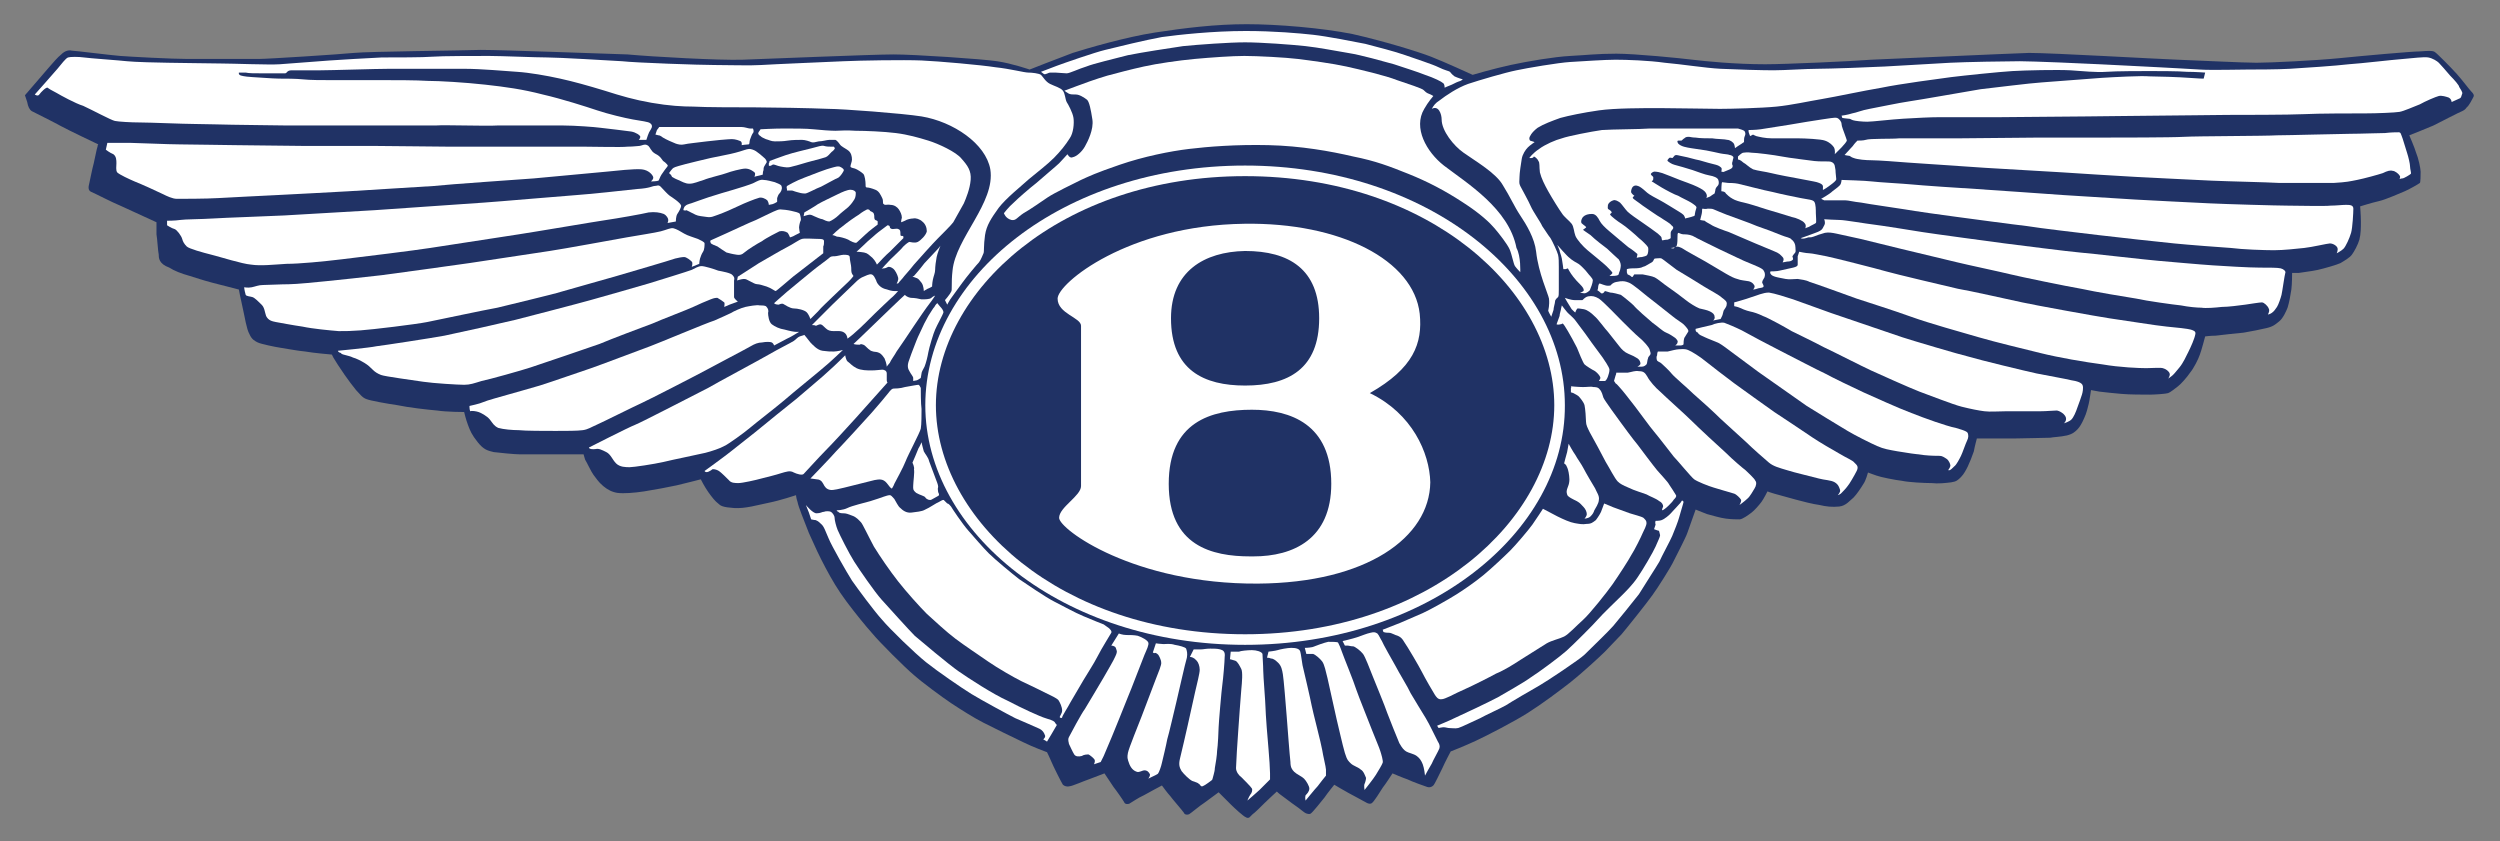 <?xml version="1.0" encoding="UTF-8"?>
<!-- Generator: Adobe Illustrator 27.1.1, SVG Export Plug-In . SVG Version: 6.00 Build 0)  -->
<svg xmlns="http://www.w3.org/2000/svg" xmlns:xlink="http://www.w3.org/1999/xlink" version="1.1" id="Layer_1" x="0px" y="0px" viewBox="0 0 330.7 111.3" style="enable-background:new 0 0 330.7 111.3;" xml:space="preserve">
<rect x="0" y="0" width="330.7" height="111.3" fill="#808080" stroke="none"/>
<style type="text/css">
	.st0{fill-rule:evenodd;clip-rule:evenodd;fill:#203265;}
	.st1{fill-rule:evenodd;clip-rule:evenodd;fill:#FFFFFF;}
	.st2{fill-rule:evenodd;clip-rule:evenodd;fill:#231F20;}
</style>
<g>
	<path class="st0" d="M3.3,12.6c0,0,2.4-2.8,3.1-3.6c0.7-0.8,1.2-1.4,1.7-1.8c0.5-0.5,1-0.6,1.4-0.5c0.4,0,5.1,0.6,6.4,0.7   c1.3,0.1,6.8,0.4,9,0.4c2.2,0,8.1,0,9.3,0S44.8,7.2,46.8,7c2.1-0.2,13.9-0.3,16.8-0.4c2.9,0,16.1,0.5,19.4,0.6   C86.2,7.5,95.2,8,98.2,7.9c3-0.1,17.2-0.7,20-0.7c2.8,0,11.7,0.6,13.7,0.9c2,0.3,4.3,1.1,4.3,1.1s3.8-1.5,5.7-2.2   c1.9-0.6,7-2.1,10.9-2.7c3.9-0.6,8-1.1,12.1-1.1c4.1,0,10,0.5,14,1.3c4,0.9,8.6,2.3,10.4,3c1.8,0.7,5.5,2.4,5.5,2.4s2.7-0.8,5-1.3   c2.3-0.5,5.9-1.1,7.9-1.2c2-0.1,3.6-0.3,6.1-0.3c2.5,0,8.5,0.6,10.1,0.8c1.7,0.2,5.6,0.6,9.6,0.6c2.7,0,11.5-0.4,14-0.6   c2.5-0.1,17.8-0.8,20.9-0.9c3.1,0,16.9,0.8,19.7,0.9c2.8,0.1,8.6,0.4,10.4,0.4c1.8,0,7.9-0.3,10.9-0.6c3-0.3,9.6-0.9,10.7-0.9   c1.2-0.1,1.8-0.1,2,0.1c0.2,0.1,2.1,2,2.9,2.9c0.8,0.9,1.6,2,1.9,2.3c0.3,0.3,0.4,0.5,0.3,0.7c-0.1,0.2-0.6,1.2-0.9,1.4   c-0.2,0.3-0.4,0.4-0.6,0.5c-0.3,0.1-3,1.5-3.8,1.9c-0.9,0.4-3.2,1.3-3.2,1.3s0.7,1.6,0.9,2.3c0.3,0.7,0.6,2.1,0.6,2.5   c0,0.4,0,1.4-0.1,1.5c-0.1,0.1-1.5,0.9-2,1.1c-0.5,0.2-2.5,1.1-3.4,1.3c-0.9,0.2-2.5,0.7-2.5,0.7s0.1,1.2,0.1,2   c0,0.8,0,1.6-0.2,2.4c-0.2,0.7-0.7,1.6-1,2c-0.3,0.4-1,0.8-1.5,1.1c-0.4,0.2-2.1,0.7-3,0.9c-0.9,0.2-2,0.3-2.5,0.4   c-0.5,0-0.9,0-0.9,0s0,1.5-0.1,2.2c-0.1,0.7-0.3,1.8-0.5,2.4c-0.2,0.5-0.6,1.4-1.1,1.8c-0.5,0.4-0.8,0.7-1.7,0.9   c-0.8,0.2-1.9,0.4-3,0.6c-1,0.1-3,0.3-3.7,0.4c-0.7,0-1.4,0.1-1.4,0.1s-0.5,1.9-0.7,2.4c-0.2,0.6-0.8,1.8-1.3,2.4   c-0.4,0.6-1.2,1.5-1.6,1.8c-0.4,0.3-1,0.8-1.3,0.9c-0.3,0.1-1.8,0.2-2.4,0.2c-0.7,0-2.8,0-3.8-0.1c-1-0.1-2.2-0.2-2.9-0.3   c-0.6-0.1-1.1-0.2-1.1-0.2s-0.2,1.4-0.3,1.8c-0.1,0.4-0.3,1.3-0.6,1.9c-0.3,0.7-0.6,1.2-0.9,1.5c-0.3,0.3-0.6,0.6-1.4,0.8   c-0.9,0.2-1.7,0.2-2.2,0.3c-0.5,0-3.9,0.1-4.8,0.1c-0.9,0-2.6,0-3.3,0c-0.6,0-1.6,0-1.6,0s-0.3,1.1-0.4,1.7c-0.2,0.6-0.6,1.6-0.8,2   c-0.2,0.4-0.5,1-0.9,1.4c-0.4,0.4-0.6,0.6-1.3,0.7c-0.8,0.1-1.7,0.2-2.6,0.1c-0.9,0-3-0.1-3.9-0.3c-0.9-0.1-2.9-0.5-3.4-0.7   c-0.6-0.2-1.1-0.4-1.1-0.4s-0.3,1.1-0.6,1.5c-0.3,0.5-0.9,1.4-1.3,1.8c-0.5,0.4-1,1.1-1.9,1.2c-0.9,0.1-1.8,0-2.6-0.2   c-0.8-0.1-2.4-0.5-3.1-0.7c-0.7-0.2-2.5-0.7-2.9-0.8c-0.4-0.1-0.9-0.3-0.9-0.3s-0.5,1-0.8,1.4c-0.3,0.4-0.9,1.1-1.3,1.4   c-0.4,0.3-1.2,0.9-1.6,0.9c-0.4,0-1,0-1.8-0.1c-0.8-0.1-1.7-0.4-2.5-0.6c-0.8-0.3-1.5-0.6-1.5-0.6s-0.9,2.5-1.1,3.1   c-0.2,0.6-1.4,2.9-1.8,3.7c-0.3,0.7-2.2,3.7-2.8,4.5c-0.7,1-3.5,4.5-4.1,5.2c-0.7,0.7-1.6,1.7-2.2,2.3c-0.6,0.6-3.1,2.9-4.5,4   c-1.4,1.1-3.8,2.9-5.7,4.1c-1.9,1.2-5.4,3-6.9,3.7c-1.5,0.7-3.3,1.4-3.3,1.4s-0.7,1.3-1.1,2.2c-0.4,0.8-1,2.1-1.2,2.3   c-0.2,0.2-0.5,0.3-0.8,0.2c-0.3-0.1-2-0.7-2.6-1c-0.6-0.2-2-0.8-2-0.8s-0.9,1.4-1.3,1.9c-0.3,0.5-1.2,1.9-1.4,2   c-0.2,0.2-0.5,0.1-0.7,0c-0.2-0.1-2-1.1-2.4-1.3c-0.4-0.2-1.9-1.1-1.9-1.1s-0.9,1.1-1.3,1.7c-0.4,0.5-1.6,2-1.8,2.1   c-0.1,0.1-0.3,0.1-0.6,0c-0.3-0.1-0.8-0.6-1.4-1c-0.6-0.4-1.6-1.2-1.9-1.4c-0.3-0.2-0.6-0.5-0.6-0.5s-1.2,1.1-1.6,1.5   c-0.4,0.4-1.4,1.4-1.6,1.5c-0.1,0.1-0.4,0.4-0.4,0.4s-0.2,0.2-0.5,0c-0.3-0.1-1.5-1.2-2-1.7c-0.4-0.4-1.6-1.6-1.6-1.6   s-1.5,1.1-1.9,1.4c-0.5,0.3-1.8,1.4-2,1.5c-0.2,0.1-0.6,0.1-0.7-0.2c-0.2-0.3-1.6-1.9-1.8-2.2c-0.3-0.3-1.1-1.4-1.1-1.4   s-1.7,0.9-2.4,1.3c-0.7,0.3-1.7,1-1.9,1.1c-0.2,0.1-0.6,0.1-0.7-0.2c-0.1-0.2-1-1.5-1.4-2c-0.4-0.6-1.2-1.8-1.2-1.8   s-1.6,0.6-2.1,0.8c-0.6,0.2-2.2,0.9-2.5,0.9c-0.3,0.1-0.7,0-0.9-0.2c-0.2-0.3-1.3-2.5-1.5-3c-0.2-0.5-0.6-1.3-0.6-1.3   s-1.9-0.7-3.1-1.3c-1.3-0.6-4.1-2-5.3-2.6c-1.2-0.6-3.1-1.8-4.3-2.6c-1.2-0.8-3.9-2.8-4.9-3.7c-1.1-0.9-4.7-4.5-5.5-5.5   c-0.9-1-2.2-2.6-3.4-4.2c-1.2-1.6-2-3-2.8-4.5c-0.8-1.5-1.4-2.8-2.2-4.6c-0.7-1.8-1.4-3.5-1.5-4.1c-0.2-0.6-0.2-0.9-0.2-0.9   s-2.1,0.7-3.6,1c-1.5,0.3-3.1,0.8-4.6,0.7c-1.5-0.1-1.8-0.3-2.1-0.6c-0.4-0.3-0.8-0.8-1.3-1.5c-0.5-0.7-1-1.7-1-1.7   s-2.3,0.6-3.2,0.8c-0.9,0.2-3,0.6-4.3,0.8c-1.3,0.2-2.7,0.3-3.5,0.2c-0.7-0.1-1.3-0.4-1.9-0.9c-0.7-0.6-0.9-1-1.3-1.5   c-0.3-0.4-0.9-1.7-1.1-2c-0.1-0.3-0.2-0.7-0.2-0.7s-2.7,0-3.3,0c-0.7,0-4.3,0-5.1,0c-0.7,0-2.7-0.2-3.5-0.3   c-0.8-0.2-1.3-0.3-2.1-1.3c-0.8-1-1-1.5-1.3-2.3c-0.3-0.8-0.5-1.7-0.5-1.7s-2.3,0-3.6-0.2c-1.2-0.1-3.8-0.4-5.2-0.7   c-1.4-0.2-3.6-0.6-4.1-0.8c-0.6-0.2-0.9-0.7-1.4-1.2c-0.5-0.6-1-1.3-1.5-2c-0.5-0.7-1.4-2.1-1.5-2.3c-0.1-0.2-0.2-0.4-0.2-0.4   s-2.4-0.2-3.5-0.4c-1.1-0.1-2.6-0.4-3.3-0.5c-0.7-0.1-2.6-0.5-3-0.7c-0.4-0.2-0.8-0.4-1.1-1.1c-0.4-0.7-0.6-2.2-0.9-3.5   c-0.3-1.3-0.5-2.4-0.5-2.4s-1.9-0.5-3.5-0.9c-1.5-0.4-2-0.6-3-0.9c-1.1-0.3-2.1-0.7-2.7-1.1C21,34.9,21,34.1,21,33.7   c-0.1-0.4-0.2-2.2-0.3-2.7c0-0.5,0-1.6,0-1.6s-3.9-1.8-4.8-2.2c-1-0.4-3.3-1.6-3.8-1.8c-0.5-0.2-0.4-0.7-0.3-1.1   c0.1-0.4,0.4-2,0.6-2.7c0.2-0.8,0.4-2,0.5-2.2c0-0.2,0.1-0.3,0.1-0.3S9,17.2,8.1,16.7c-0.9-0.5-3.5-1.8-3.9-2   c-0.3-0.2-0.5-0.6-0.6-1.2C3.4,12.9,3.3,12.6,3.3,12.6"></path>
	<path class="st1" d="M126,35.8c0.4-4.3,5.7-9,5-13.4c-0.6-3.4-4.9-6.3-9.1-7c-2.5-0.4-10.5-1-12.3-1c-2.2-0.1-8-0.2-9.8-0.2   c-1.8,0-6.6,0-8.1-0.1c-1.4,0-3.2-0.1-5.5-0.5c-2.3-0.4-4-0.9-6.2-1.6c-2.3-0.7-4.1-1.2-5.9-1.6c-1.8-0.4-4.1-0.8-5.7-0.9   c-1.6-0.1-4.7-0.4-7-0.4c-2.3,0-8.1,0-9.9,0c-1.8,0-7.6,0.2-9.1,0.2c-1.5,0-3.1,0-3.8,0c-0.7,0-0.6,0.4-0.9,0.4c-0.3,0-2.1,0-3.1,0   c-1,0-1.7,0-2.1-0.1c-0.3,0-0.9,0-0.9,0s-0.1,0.3,0.3,0.4c0.3,0.1,1.2,0.2,1.5,0.2c0.3,0,2.7,0.2,3.5,0.2c0.8,0,2.3,0,3.2,0.1   c0.9,0.1,2.5,0.1,3.6,0.1c1.1,0,5.4,0,6.9,0c1.6,0,4.5,0,6,0.1c1.5,0,4.9,0.2,7.6,0.5c2.7,0.3,4.9,0.6,7.6,1.3   c2.6,0.6,5.7,1.6,7.2,2.1c1.5,0.5,3.6,1,4.7,1.2c1.1,0.2,2.1,0.3,2.3,0.5c0.3,0.2,0.3,0.5,0.1,0.8c-0.2,0.3-0.3,0.5-0.4,0.8   c-0.1,0.3-0.2,0.6-0.2,0.6h-1c0,0,0.2-0.2,0.2-0.4c0-0.2-0.6-0.6-1.2-0.7c-0.6-0.1-3.3-0.4-4.1-0.5c-0.7-0.1-3.4-0.3-4.9-0.3   c-1.5,0-7.2,0-8.7,0c-1.5,0.1-6.9-0.1-8.2,0c-1.4,0-6.1,0-7.4,0c-1.3,0-4.3,0-5.5,0c-1.2,0-5.3,0-6.7,0c-1.4,0-6.3-0.1-7.3-0.1   c-0.9,0-3.6-0.1-5-0.1c-1.3,0-5.9-0.2-7.2-0.2c-1.2,0-2.8-0.1-3.3-0.2c-0.5-0.1-3.1-1.5-4.2-2C10,13.7,8,12.6,7.5,12.3   c-0.6-0.3-1.1-0.6-1.2-0.7c-0.2-0.1-0.9,0.6-1.1,0.9c-0.2,0.3-0.6,0-0.6,0s2.5-2.8,3-3.4C8.1,8.5,8.7,7.7,9,7.6   c0.3-0.1,1.4-0.1,2.1,0C11.7,7.7,16,8,16.8,8.1c0.8,0.1,4.5,0.2,5.4,0.2c1,0,5.6,0.1,7.1,0.1s6.3,0.2,7.7,0.1   c1.4-0.1,5.4-0.4,6.6-0.5c1.2-0.1,5.1-0.3,6.9-0.4c1.8,0,5.5,0,6.7-0.1c1.2-0.1,5.8-0.1,7.5-0.1c1.6,0,6.2,0.2,7.7,0.2   c1.5,0,8.2,0.4,9.9,0.5C84,8.3,92.6,8.6,94.5,8.6c1.9,0,4.7,0.1,6.2,0c1.5-0.1,8.7-0.4,10.9-0.5c2.2-0.1,7.9-0.2,10.3-0.1   c2.3,0.1,7.9,0.6,9.8,0.9c1.9,0.2,3.8,0.7,4.3,0.7c0.5,0,1.4,0.1,1.7,0.3c0.3,0.3,0.6,0.9,1.2,1.2c0.6,0.3,1.4,0.5,1.7,0.9   c0.3,0.4,0.3,1.1,0.5,1.5c0.2,0.3,0.8,1.4,0.9,2.1c0.1,0.7,0,2-0.5,2.7c-0.5,0.8-1.2,1.7-2.1,2.6c-0.9,0.9-2.1,1.8-3.3,2.8   c-1.1,1-3,2.5-4,3.8c-1,1.4-1.6,2.3-1.8,3.6c-0.2,1.4-0.1,2.2-0.2,2.4c-0.1,0.2-0.3,0.8-0.6,1.2c-0.3,0.3-1.7,2-2.2,2.7   c-0.5,0.7-1.4,1.9-1.6,2.2c-0.2,0.3-0.4,0.7-0.4,0.7l-0.3-0.6c0,0,0.7-0.8,0.8-1.1C126,38.5,125.8,37.5,126,35.8"></path>
	<path class="st1" d="M14,19.8l0.2-0.9c0,0,2.4,0,3.1,0c0.7,0,5,0.2,6.5,0.2c1.5,0,6.2,0.1,7.3,0.1c1.1,0,7.4,0.1,8.8,0.1   c1.4,0,8,0,9.3,0c1.4,0,8.9,0.1,10.1,0.1c1.2,0,7.4,0,8.8,0c1.5,0,7.7,0,9.1,0c1.4,0,5,0.1,5.8,0c0.8,0,1.4-0.1,1.6-0.1   c0.2,0,0.7-0.3,1-0.1c0.3,0.1,0.4,0.5,0.6,0.7c0.1,0.2,0.4,0.4,0.6,0.5c0.2,0.1,0.5,0.3,0.7,0.6c0.2,0.3,0.2,0.3,0.5,0.5   c0.3,0.3,0.4,0.4,0.3,0.5c-0.1,0.1-0.6,0.8-0.8,1.1c-0.2,0.3-0.3,0.7-0.4,0.8C86.8,24,86.1,24,86.1,24s0.4-0.3,0.3-0.6   c-0.1-0.3-0.6-0.9-1.5-1c-1-0.1-3.5,0.2-4.6,0.3c-1.1,0.1-8.5,0.8-9.7,0.9c-1.3,0.1-11.5,0.8-13.2,1c-1.7,0.1-9.8,0.6-11.3,0.7   c-1.5,0.1-7.6,0.4-9.4,0.5c-1.9,0.1-6.2,0.3-7.8,0.4c-1.6,0.1-4.9,0.1-5.5,0.1c-0.6,0-1.4-0.4-1.8-0.6c-0.4-0.2-3-1.4-3.8-1.7   c-0.7-0.3-2-0.9-2.3-1.2c-0.2-0.3-0.1-0.8-0.1-1.2c0-0.4,0-0.9-0.4-1.2C14.5,20.2,14,19.8,14,19.8"></path>
	<path class="st1" d="M22.1,29.8v-0.6c0,0,1.1,0,1.7-0.1c0.6-0.1,2.9-0.1,4.4-0.2c1.5-0.1,7.5-0.3,9.4-0.4c1.9-0.1,10.4-0.6,12-0.7   c1.6-0.1,12.8-0.9,14.4-1c1.6-0.1,10.8-0.9,12.3-1c1.5-0.1,6.3-0.6,8-0.8c1.7-0.1,2-0.4,2.3-0.4c0.3,0,0.5-0.2,0.8,0.1   c0.3,0.3,0.9,1,1.2,1.2c0.3,0.2,1.4,0.9,1.5,1.3c0,0.3-0.3,0.8-0.5,1.1c-0.2,0.3-0.2,1-0.2,1l-1.1,0.2c0,0,0.1-0.2,0.1-0.4   c0-0.2-0.2-0.6-0.6-0.8c-0.5-0.2-1.2-0.3-2-0.2c-0.8,0.2-4.2,0.8-5.6,1c-1.4,0.2-9.6,1.6-11.6,1.9c-2,0.3-9.8,1.5-11.7,1.8   c-1.9,0.3-9.1,1.2-11.7,1.5c-2.5,0.3-5.6,0.6-7.3,0.6c-1.7,0.1-3.4,0.3-4.7,0.1c-1.2-0.1-4-1-5.2-1.3c-1.2-0.3-3-0.8-3.3-1.1   c-0.3-0.3-0.5-0.6-0.6-1c-0.1-0.4-0.7-1.2-1-1.3C22.7,30.2,22.1,29.8,22.1,29.8"></path>
	<path class="st1" d="M32.3,38c0,0,0.5,0.1,1,0c0.5-0.1,0.9-0.3,1.5-0.3c0.6,0,2.4-0.1,3.4-0.1c1,0,3.9-0.3,4.9-0.4   c1-0.1,5.8-0.6,7.4-0.8c1.6-0.2,10.2-1.4,11.6-1.6c1.4-0.2,8.6-1.3,10.6-1.6c2-0.3,8.5-1.5,10.2-1.8c1.7-0.3,3.7-0.6,4.5-0.8   c0.8-0.2,1.3-0.5,1.7-0.4c0.4,0.1,0.9,0.4,1.4,0.7c0.5,0.3,1.3,0.5,1.8,0.7c0.4,0.2,0.9,0.4,0.9,0.6c0,0.2,0,0.8-0.2,1.1   c-0.2,0.3-0.3,0.6-0.4,0.9c-0.1,0.4-0.1,0.7-0.1,0.7l-1,0.4c0,0,0.2-0.5,0-0.7c-0.2-0.2-0.7-0.6-1-0.6c-0.3,0-0.8,0.1-1.2,0.2   c-0.5,0.2-6.7,2-7.7,2.3l-7.4,2.1c-0.9,0.3-6.8,1.7-8.4,2.1c-1.7,0.3-7.8,1.6-9.3,1.9c-1.5,0.3-7.3,1-8.8,1.1   c-1.5,0.1-1.7,0.1-2.9,0.1c-1.2-0.1-3.4-0.3-4.8-0.6c-1.4-0.2-2.9-0.5-3.5-0.6c-0.5-0.1-1-0.2-1.3-0.8c-0.2-0.6-0.2-1.1-0.6-1.5   c-0.4-0.4-0.9-0.9-1.2-1c-0.3-0.1-0.8-0.1-0.9-0.3C32.3,38.3,32.3,38,32.3,38"></path>
	<path class="st1" d="M44.7,46.4c0,0,4.2-0.4,5.1-0.6c0.9-0.1,7.4-1.1,9-1.4c1.5-0.3,8.2-1.8,9.4-2.1c1.2-0.3,8.5-2.2,9.9-2.6   c1.5-0.4,6.3-1.8,7.7-2.2c1.3-0.4,5.2-1.6,5.7-1.8c0.4-0.2,0.9-0.5,1.3-0.5c0.4,0,1.7,0.4,2.2,0.6c0.5,0.1,1.7,0.3,1.9,0.6   c0.2,0.2,0.3,0.4,0.2,0.7c0,0.3,0,2,0,2.2c0,0.2,0.5,0.6,0.5,0.6l-1.1,0.4c-0.2,0.1-0.7,0.3-0.7,0.3s0.1-0.5,0-0.6   c-0.1-0.1-0.7-0.5-0.9-0.6c-0.2,0-0.4,0-0.9,0.2c-0.5,0.2-1.7,0.7-2.3,1c-0.6,0.3-4.3,1.7-5.4,2.2c-1.1,0.4-5.6,2.1-7,2.7   c-1.4,0.5-7.9,2.7-9.1,3.1c-1.2,0.4-5.5,1.6-6.5,1.8c-1,0.3-1.5,0.5-2.3,0.5c-0.8,0-4.1-0.2-5.4-0.4c-1.3-0.2-5.1-0.7-5.6-0.9   c-0.5-0.2-0.8-0.4-1.1-0.7c-0.3-0.3-0.6-0.6-1.1-0.9c-0.5-0.3-1.1-0.6-1.5-0.7c-0.4-0.2-0.6-0.2-0.9-0.3c-0.3-0.1-0.6-0.1-0.7-0.3   C44.7,46.6,44.7,46.4,44.7,46.4"></path>
	<path class="st1" d="M62.1,53.7c0,0,1.4-0.3,1.8-0.5c0.4-0.2,2.6-0.8,3.3-1c0.7-0.2,3.2-0.9,4.2-1.2c1-0.3,5.9-2,6.8-2.3   c0.9-0.3,6.7-2.5,7.8-2.9c1.1-0.4,7.5-3.1,8.5-3.4c0.9-0.4,1.8-0.8,2.2-1c0.3-0.2,1.4-0.7,1.9-0.8c0.5-0.1,1.5-0.3,1.9-0.2   c0.4,0,0.8,0,0.9,0.2c0.2,0.2,0.3,0.5,0.2,0.8c0,0.3,0.1,1.2,0.5,1.5c0.4,0.3,1,0.6,1.7,0.7c0.7,0.2,1.3,0.3,1.5,0.3   c0.2,0,0.4,0,0.4,0s-1.3,0.8-1.6,0.9l-1.7,0.9c0,0-0.1-0.3-0.3-0.4c-0.2-0.1-0.8-0.1-1.3,0c-0.5,0-1,0.2-1.5,0.5   c-0.5,0.3-4.9,2.6-5.8,3.1c-0.9,0.5-7.7,4-8.6,4.4c-0.9,0.4-5.3,2.6-6,2.9c-0.7,0.3-1.1,0.6-1.8,0.7c-0.7,0.1-2.2,0.1-3.6,0.1   c-1.4,0-4,0-4.9-0.1c-0.8,0-2-0.1-2.7-0.3c-0.6-0.3-0.7-0.6-1.1-1.1c-0.4-0.5-1.2-0.9-1.5-1c-0.3-0.1-0.9-0.2-1.1-0.1   C62.1,54.2,62.1,53.7,62.1,53.7"></path>
	<path class="st1" d="M77.9,59.2c0,0,5.3-2.7,6.1-3c0.8-0.3,8.7-4.4,9.7-4.9c1-0.6,6.8-3.7,8-4.4c1.2-0.7,3-1.6,3.3-1.8   c0.3-0.2,0.5-0.5,0.8-0.6c0.3-0.1,0.6-0.2,0.6-0.2s0.5,0.6,0.8,1c0.3,0.3,0.9,1,1.6,1.1c0.7,0.1,1,0.1,1.5,0.1   c0.4,0,1.2-0.2,1.2-0.2s-1.9,1.8-2.3,2.1c-0.3,0.3-4.5,3.7-5.4,4.5c-0.8,0.7-3.9,3.1-4.6,3.7c-0.7,0.6-2.9,2.2-3.4,2.4   c-0.5,0.3-1.7,0.7-2.5,0.9c-0.8,0.2-4.3,0.9-5.5,1.2c-1.3,0.3-4,0.7-4.5,0.7c-0.5,0-1.3,0-1.8-0.5c-0.5-0.5-0.7-1.2-1.3-1.5   c-0.6-0.3-1-0.5-1.4-0.4C77.9,59.5,77.9,59.2,77.9,59.2"></path>
	<path class="st1" d="M93.2,62.3c0,0,2.9-2.1,3.5-2.6c0.6-0.5,3.2-2.5,3.9-3.1c0.7-0.6,3.7-3,4.7-3.8c0.9-0.8,3.7-3.1,4.4-3.8   c0.7-0.6,2.1-2,2.1-2s0.1,0.6,0.3,0.8c0.3,0.2,0.6,0.6,1.2,0.9c0.6,0.3,1.4,0.3,2,0.3c0.6,0,1.2-0.1,1.4-0.1s0.6,0.1,0.6,0.5   c0,0.4,0,0.7,0,0.9c0,0.2,0.1,0.3,0.1,0.3l-4.2,4.7c-0.8,0.9-3.2,3.5-4,4.3c-0.8,0.8-2.7,2.9-2.9,3.1c-0.2,0.2-0.9,0-1.3-0.2   c-0.5-0.3-1-0.1-1.7,0.1c-0.6,0.2-1.8,0.5-2.6,0.7c-0.7,0.2-2.5,0.6-3,0.6c-0.5,0-1,0-1.3-0.4c-0.3-0.3-1-1-1.3-1.2   c-0.3-0.2-0.8-0.3-0.9-0.2C94.1,62.2,93.4,62.7,93.2,62.3"></path>
	<path class="st1" d="M107.2,63.3c0,0,2.8-2.9,3.4-3.6c0.6-0.6,4-4.3,4.7-5.1c0.7-0.8,1.9-2.2,2.2-2.6c0.3-0.4,0.5-0.6,0.7-0.6   c0.1,0,0.9,0,1.5-0.2c0.6-0.1,1.6-0.3,1.8-0.3c0.2,0.1,0.2,0.3,0.3,0.4c0,0.2,0,2.2,0.1,2.8c0,0.6,0,2.1-0.1,2.6   c-0.1,0.5-1.7,3.5-2,4.3c-0.3,0.8-1.3,2.6-1.5,3c-0.1,0.3-0.2,0.4-0.3,0.6c-0.1,0.1-0.4-0.3-0.7-0.7c-0.5-0.6-1-0.5-1.6-0.4   c-0.5,0.1-3.5,0.9-4,1c-0.5,0.1-1.5,0.4-1.9,0.3c-0.5-0.1-0.7-0.4-0.9-0.8c-0.2-0.4-0.5-0.6-0.9-0.6   C107.4,63.3,107.2,63.3,107.2,63.3"></path>
	<path class="st1" d="M120.7,61.2c0,0,0.7-1.6,0.8-1.9c0.2-0.3,0.4-0.8,0.4-0.8s0.2,0.9,0.3,1.2c0.2,0.4,0.6,0.8,0.7,1.3   c0.1,0.3,0.8,2.1,0.9,2.4c0.1,0.3,0.3,0.7,0.3,1c-0.1,0.3,0,0.5,0,0.7c0.1,0.2,0.2,0.4,0,0.5c-0.2,0.1-0.7,0.4-0.9,0.5   c-0.2,0.1-0.6,0-0.8-0.3c-0.1-0.2-0.7-0.3-1.2-0.6c-0.5-0.4-0.4-0.6-0.4-1c0-0.4,0.2-1.8,0.1-2.1C121,61.8,120.7,61.2,120.7,61.2"></path>
	<path class="st1" d="M106.6,66.8c0,0,0.9,1.1,1.4,1.1c0.6,0,0.7-0.2,1-0.2c0.2-0.1,0.7-0.1,0.9,0c0.2,0.1,0.5,0.5,0.5,0.8   c0,0.3,0.2,1.1,0.4,1.6c0.3,0.7,1.5,3.1,2.2,4.2c0.7,1.1,2.7,4,3.6,5c0.9,1,3.7,4.1,4.4,4.8c0.7,0.6,4.5,3.8,5.8,4.7   c1.3,0.9,4.5,3,6.5,3.9c1.9,1,4.3,2.1,5,2.3c0.6,0.2,1,0.3,1.2,0.5c0.1,0.2,0.3,0.4,0.3,0.4l-0.7,1.2l-0.6,1l-0.5-0.3   c0,0,0.4-0.3,0.2-0.6c-0.1-0.3-0.3-0.6-0.7-0.8c-0.4-0.2-2.3-1-3.2-1.4c-0.8-0.4-4.5-2.4-5.8-3.2c-1.3-0.8-4.5-3-6-4.2   c-1.5-1.2-4.8-4.4-5.8-5.6c-1.1-1.2-3.3-4.2-4-5.2c-0.7-1.1-2.7-4.6-3.1-5.6c-0.4-0.9-0.6-1.6-1-1.9c-0.4-0.4-0.5-0.4-0.7-0.5   c-0.2,0-0.6-0.1-0.6-0.1s-0.1-0.3-0.3-0.9C106.8,67.3,106.6,66.8,106.6,66.8"></path>
	<path class="st1" d="M110.7,67.5c0,0,0.8,0,1.4-0.3c0.6-0.3,2.3-0.7,3-0.9c0.7-0.2,1.5-0.5,1.8-0.6c0.3-0.1,0.6-0.2,0.8-0.2   c0.2,0,0.3,0.2,0.6,0.5c0.2,0.3,0.5,1,0.8,1.2c0.3,0.3,0.8,0.7,1.5,0.6c0.6-0.1,1.3-0.1,1.8-0.4c0.5-0.2,1.5-0.9,1.8-1   c0.2-0.1,0.6-0.4,0.7-0.2c0.1,0.1,0.3,0.3,0.4,0.4c0.2,0,0.4,0.3,0.5,0.4c0.1,0.2,1.5,2.3,2.3,3.2c0.8,0.9,1.9,2.2,2.7,3   c0.8,0.8,3.1,2.7,4,3.4c0.9,0.6,3.5,2.4,4.7,3c1.2,0.6,2.6,1.4,3.8,1.9c1.2,0.5,2.4,1,2.7,1.1c0.3,0.2,0.4,0.3,0.7,0.5   c0.2,0.2,0.4,0.4,0.3,0.6c-0.1,0.2-1.3,2.1-1.8,3.1c-0.5,1-1.5,2.5-1.9,3.2c-0.4,0.7-1.4,2.4-1.7,2.9c-0.3,0.6-1.1,1.8-1.1,2   c0,0.1-0.2,0.1-0.3,0c-0.1-0.1,0.3-0.5,0.3-0.9c0-0.5-0.3-1.1-0.5-1.4c-0.3-0.3-1-0.6-1.4-0.8c-0.4-0.2-2.4-1.2-3.5-1.7   c-1-0.5-3.1-1.7-4.4-2.6c-1.3-0.9-3.1-2.1-4.3-3c-1.2-0.9-2.8-2.4-3.8-3.3c-1-1-2.7-2.9-3.8-4.3c-1.1-1.4-2.4-3.3-3.2-4.6   c-0.7-1.3-1.5-3-1.7-3.2c-0.3-0.3-0.6-0.7-1.2-0.9c-0.5-0.2-0.8-0.3-1.1-0.3c-0.2,0-0.6,0-0.7-0.2   C110.6,67.6,110.7,67.5,110.7,67.5"></path>
	<path class="st1" d="M87.2,16.8c0,0,4.3,0,5.6,0c1.3,0,4.9,0,5.3,0c0.4,0,0.9,0.2,1.1,0.2l0.4,0c0,0,0.2,0.4,0,0.6   c-0.1,0.1-0.3,0.6-0.4,0.9c-0.1,0.3,0,0.6-0.2,0.6c-0.2,0-0.9,0.1-0.9,0.1s0.1-0.3-0.1-0.5c-0.2-0.1-0.7-0.3-1.2-0.3   c-0.4,0-2.6,0.2-3.3,0.3c-0.7,0.1-2.7,0.3-3,0.4c-0.4,0.1-0.8,0-1.1-0.1c-0.3-0.1-1.4-0.6-1.7-0.8c-0.3-0.2-0.4-0.3-0.6-0.3   l-0.4-0.1l0.2-0.6C87,17.1,87.2,16.8,87.2,16.8"></path>
	<path class="st1" d="M88.5,22.9c0,0,0.4-0.6,0.6-0.7c0.1-0.1,1.2-0.4,1.6-0.5c0.4-0.1,2.4-0.6,3.3-0.8c0.9-0.2,2.6-0.5,3.3-0.7   c0.8-0.2,1.5-0.5,1.8-0.5c0.2,0,0.6,0.1,0.9,0.3c0.3,0.2,0.8,0.6,1,0.8c0.3,0.2,0.5,0.6,0.4,0.7c-0.1,0.2-0.2,0.3-0.3,0.5   c-0.1,0.2-0.1,0.3-0.1,0.5c-0.1,0.2-0.1,0.6-0.1,0.6s-0.7,0.2-0.8,0.2c-0.1,0-0.3,0.1-0.3,0.1s0.2-0.5,0-0.6   c-0.1-0.1-0.6-0.5-1.2-0.5c-0.5,0-2,0.4-2.5,0.6c-0.5,0.2-2.3,0.6-3,0.9c-0.7,0.2-1.3,0.5-1.9,0.5c-0.6,0-1-0.3-1.5-0.5   c-0.5-0.2-0.6-0.3-0.8-0.4C88.8,23.1,88.5,22.9,88.5,22.9"></path>
	<path class="st1" d="M90.4,27.8c0,0,0-0.4,0.3-0.6c0.2-0.2,0.8-0.3,1-0.4c0.3-0.1,1.1-0.4,2-0.7c0.9-0.3,2.6-0.8,3.3-1   c0.7-0.2,2.3-0.7,2.7-0.9c0.4-0.2,0.9-0.5,1.3-0.4c0.4,0,1.1,0.2,1.5,0.3c0.4,0.2,0.9,0.3,0.9,0.6c0.1,0.3-0.1,0.7-0.3,0.9   c-0.2,0.2-0.2,0.4-0.3,0.6c0,0.2,0,0.5,0,0.5s-0.3,0.2-0.6,0.3l-0.5,0.1c0,0,0-0.3-0.2-0.6c-0.2-0.2-0.8-0.5-1.2-0.3   c-0.4,0.1-1.9,0.7-2.5,1c-0.6,0.3-2.2,1-2.8,1.2c-0.6,0.2-0.9,0.4-1.5,0.3c-0.6-0.1-1.1-0.1-1.5-0.3c-0.4-0.2-1-0.5-1.2-0.6   C90.7,27.9,90.4,27.8,90.4,27.8"></path>
	<path class="st1" d="M94,31.8l2-0.9c0.7-0.3,3.2-1.5,4-1.8c0.8-0.4,2.1-1,2.3-1.1c0.3-0.1,0.6-0.3,0.9-0.3c0.3,0,1.1,0.1,1.5,0.2   c0.4,0.1,1,0.2,1.1,0.4c0.1,0.3,0.2,0.8,0.1,0.9c-0.1,0.2-0.2,0.7-0.2,0.9c0,0.2,0.1,0.7,0.1,0.7l-0.6,0.3   c-0.3,0.2-0.7,0.3-0.7,0.3s-0.1-0.3-0.3-0.6c-0.3-0.2-0.7-0.3-1.1-0.2c-0.2,0.1-1.8,0.9-2.3,1.3c-0.6,0.3-2,1.2-2.2,1.4   c-0.2,0.1-0.4,0.5-1.1,0.4c-0.7-0.1-1-0.2-1.4-0.3c-0.3-0.2-1.1-0.7-1.2-0.8c-0.2-0.1-0.9-0.3-0.9-0.5C93.9,31.9,94,31.8,94,31.8"></path>
	<path class="st1" d="M97.6,36.6c0,0,2-1.3,2.8-1.8c0.9-0.5,2.9-1.7,3.7-2.1c0.8-0.4,1.6-1,2-1.1c0.4-0.1,1.5,0,2,0   c0.5,0,0.9,0,0.9,0.3c0,0.3,0,0.5-0.1,0.7c0,0.2,0,0.9,0,0.9l-4,3.1c-0.6,0.5-2.2,1.9-2.3,1.9c-0.1,0-0.6-0.4-1.2-0.6   c-0.6-0.2-1-0.3-1.2-0.3c-0.3,0-0.6-0.2-1-0.4c-0.4-0.2-0.5-0.3-0.8-0.3c-0.3,0-0.9,0.2-0.9,0.2L97.6,36.6z"></path>
	<path class="st1" d="M102.4,40.1c0,0,1-0.9,1.7-1.5c0.7-0.6,2.8-2.3,3.4-2.8c0.6-0.5,2-1.5,2.2-1.7c0.2-0.2,0.4-0.2,0.7-0.2   c0.3,0,0.9-0.2,1.2-0.2c0.3,0,0.8,0,0.8,0.3c0,0.4,0.2,1.1,0.2,1.4c0,0.3,0,0.6,0.1,0.8c0.1,0.2,0.2,0.3,0.2,0.3s-0.2,0.3-0.6,0.7   c-0.4,0.4-1.6,1.5-2.1,2c-0.5,0.5-1.6,1.5-2,2c-0.4,0.4-1,1-1,1s-0.2-0.6-0.5-0.9c-0.3-0.3-1.2-0.5-1.7-0.5c-0.5,0-1.2-0.5-1.4-0.6   c-0.2-0.1-0.6,0.1-0.6,0.1S102.5,40.3,102.4,40.1"></path>
	<path class="st1" d="M107.4,43l2.7-2.7c0.5-0.5,2.3-2.2,2.7-2.6c0.4-0.4,0.8-0.8,1.2-1c0.5-0.2,1-0.5,1.3-0.4   c0.3,0.1,0.4,0.4,0.6,0.8c0.1,0.4,0.5,0.9,1.1,1.1c0.6,0.2,1,0.3,1.3,0.3c0.3,0,0.5,0,0.5,0s-0.6,0.7-1,1c-0.3,0.3-1.4,1.3-2,1.9   c-0.6,0.6-2.1,2.1-2.6,2.5c-0.4,0.4-1.1,0.9-1.1,0.9s0-0.4-0.3-0.7c-0.4-0.4-1-0.3-1.5-0.3c-0.5,0-0.8-0.1-1.1-0.4   c-0.3-0.3-0.5-0.5-0.7-0.5c-0.2,0-0.5,0.2-0.6,0.2C107.9,43,107.4,43,107.4,43"></path>
	<path class="st1" d="M112.9,45.5c0,0,1.5-1.4,2.2-2.1c0.7-0.7,2.2-2.1,2.8-2.7c0.6-0.6,1.8-1.7,1.8-1.7s0.2,0.3,0.8,0.4   c0.5,0,1,0.1,1.4,0.2c0.4,0,1.1,0,1.3-0.2c0.2-0.2,0.5-0.3,0.5-0.3s-0.3,0.5-0.7,1c-0.4,0.5-1.5,2.1-2.1,3c-0.6,0.9-2,3-2.3,3.4   c-0.2,0.4-0.8,1.2-0.9,1.5c-0.2,0.2-0.4,0.5-0.4,0.5s0-0.4-0.3-1.1c-0.4-0.6-0.6-0.7-0.9-0.8c-0.3-0.1-0.4,0-0.9-0.2   c-0.5-0.3-0.7-0.7-1-0.8c-0.3-0.1-0.3-0.1-0.5,0C113.1,45.6,112.9,45.5,112.9,45.5"></path>
	<path class="st1" d="M124,40.1c0,0,0.2,0.3,0.4,0.5c0.2,0.2,0.4,0.5,0.4,0.7c0,0.2-0.9,1.8-1.1,2.3c-0.2,0.4-0.8,2.4-0.9,3   c-0.1,0.6-0.3,1.4-0.5,1.9c-0.2,0.4-0.4,0.7-0.4,0.9l-0.1,0.6c0,0-0.3,0.2-0.5,0.3l-0.5,0.1v-0.4c0-0.2-0.3-0.5-0.5-0.9   c-0.2-0.3-0.3-0.7-0.1-1.3c0.2-0.6,0.5-1.4,0.7-1.9c0.2-0.5,0.4-1.1,0.8-1.9c0.4-0.9,0.7-1.5,1.1-2.2c0.4-0.6,0.6-1,0.8-1.2   C123.8,40.2,124,40.1,124,40.1"></path>
	<path class="st1" d="M100.6,17.1c0,0,1.8-0.1,3.1-0.1c1.3,0,3,0,3.9,0.1c0.9,0.1,2.3,0.2,2.9,0.2c0.6,0,1.4-0.1,2.7,0   c1.3,0,3.7,0.1,5.3,0.3c1.6,0.2,3,0.6,4.3,1c1.3,0.4,3.7,1.5,4.4,2.4c0.8,0.9,1.3,1.6,1.2,2.8c-0.1,1.2-0.6,2.4-0.9,3.1   c-0.4,0.7-1.3,2.3-1.4,2.5c-0.2,0.3-1.5,1.6-2.1,2.2c-0.6,0.6-2.4,2.6-3.1,3.4c-0.7,0.9-1.3,1.5-1.5,1.8c-0.3,0.3-0.6,0.7-0.6,0.7   h-0.2c0,0,0.3-0.4,0.2-0.8c-0.1-0.4-0.4-1-0.7-1.2c-0.3-0.2-0.4-0.2-0.6-0.2c-0.2,0.1-0.4,0.2-0.6,0.2c-0.2,0-0.3,0.1-0.3,0.1   s0.8-0.9,1.2-1.3c0.4-0.4,1.4-1.3,1.7-1.7c0.3-0.3,0.7-0.6,0.8-0.6c0.1,0,0.7,0.2,1.1,0c0.4-0.2,1.1-0.9,1.2-1.4   c0-0.5-0.2-1-0.6-1.3c-0.3-0.3-0.9-0.5-1.2-0.4c-0.3,0-0.8,0.1-1.1,0.3c-0.2,0.1-0.5,0.2-0.5,0.2s0-0.3,0.1-0.6   c0-0.4-0.2-0.8-0.4-1.1c-0.2-0.3-0.6-0.6-1.1-0.6c-0.5-0.1-0.7,0.1-0.9-0.1c-0.2-0.1,0-0.4-0.2-0.8c-0.2-0.4-0.4-0.9-0.9-1.1   c-0.5-0.2-0.9-0.3-1.1-0.3c-0.2,0-0.2-0.1-0.2-0.4c0-0.4-0.1-1.2-0.3-1.4c-0.2-0.2-0.8-0.6-1.1-0.7c-0.3-0.1-0.6-0.1-0.6-0.3   c0-0.2,0.2-0.6,0.2-0.9c0-0.4-0.1-0.9-0.5-1.2c-0.4-0.3-0.9-0.5-1.1-0.8c-0.2-0.3-0.5-0.6-0.6-0.6c-0.1,0-0.5,0-0.8,0   c-0.3,0-0.9,0.2-1.4,0.2c-0.5,0.1-0.7,0.2-1,0.1c-0.2-0.1-0.8-0.3-1.2-0.3c-0.4,0-1.3,0-1.9,0.1c-0.6,0.1-1.2,0.1-1.7,0.1   c-0.5,0-0.8-0.2-1.2-0.3c-0.4-0.2-0.5-0.2-0.7-0.4c-0.2-0.1-0.3-0.3-0.3-0.3s0-0.2,0.1-0.3C100.5,17.3,100.6,17.1,100.6,17.1"></path>
	<path class="st1" d="M101.8,21.3c0,0,1.3-0.5,2.2-0.8c0.9-0.3,2.6-0.7,3.4-0.9c0.8-0.2,1.3-0.4,1.6-0.3c0.3,0.1,0.7,0.1,0.9,0.1   l0.4,0c0,0,0.2,0.2,0.1,0.3c-0.1,0.1-0.1,0.2-0.4,0.4c-0.3,0.3-0.5,0.6-0.8,0.7c-0.3,0.1-1,0.3-1.8,0.5s-2,0.6-2.5,0.7   c-0.4,0.1-0.6,0.2-1.2,0.1c-0.7-0.1-0.9-0.2-1.2-0.3c-0.3-0.1-0.3,0-0.5,0.1c-0.2,0.1-0.3,0-0.3,0v-0.3   C101.8,21.5,101.8,21.3,101.8,21.3"></path>
	<path class="st1" d="M104.1,24.6c0,0,1.2-0.7,2.3-1.1c1-0.4,3.1-1.2,3.6-1.3c0.4-0.1,0.9-0.3,1.2-0.1c0.2,0.1,0.5,0.3,0.4,0.5   c-0.1,0.2-0.4,0.7-0.7,0.9c-0.3,0.1-1.7,0.9-2.3,1.2c-0.6,0.2-1.8,0.9-2.1,0.9c-0.4,0-0.8-0.1-1.1-0.2c-0.4-0.1-0.5-0.2-0.7-0.2   c-0.2,0-0.6,0-0.6,0s0-0.1,0-0.2C104,24.8,104.1,24.6,104.1,24.6"></path>
	<path class="st1" d="M106.4,28.1c0,0,1.4-0.8,1.8-1.1c0.5-0.3,2-1,2.6-1.3c0.6-0.3,1.3-0.6,1.7-0.6c0.4,0,0.7,0.2,0.7,0.4   c0,0.2,0,0.6-0.2,0.9c-0.2,0.3-0.3,0.5-0.8,1c-0.6,0.5-1,0.8-1.3,1.1c-0.3,0.3-0.9,0.7-1.2,0.8c-0.3,0-0.7-0.2-0.9-0.3   c-0.2,0-0.9-0.3-1.1-0.4c-0.2-0.1-0.4-0.2-0.6-0.2c-0.2,0-0.8,0.2-0.8,0.2L106.4,28.1z"></path>
	<path class="st1" d="M110.1,31.1c0,0,0.8-0.8,1.4-1.2c0.6-0.5,1.6-1.2,2.1-1.5c0.5-0.4,0.9-0.6,1.1-0.7c0.2,0,0.3,0,0.4,0.2   c0.1,0.1,0.4,0.1,0.5,0.4c0.1,0.3,0,0.5,0.1,0.7c0.1,0.2,0.3,0.1,0.4,0.3c0,0.1,0,0.4,0,0.4s-1.2,0.9-1.6,1.3   c-0.4,0.4-1.1,1-1.2,1.1c-0.2,0.1-0.8-0.2-1.1-0.4c-0.4-0.2-1.2-0.4-1.5-0.4C110.3,31.1,110.1,31.1,110.1,31.1"></path>
	<path class="st1" d="M113.3,33.3c0,0,1-0.9,1.5-1.4c0.5-0.4,1-0.9,1.4-1.2c0.4-0.3,1.2-0.9,1.2-0.9s0.3,0,0.3,0.2   c0,0.2,0.2,0.3,0.4,0.3c0.2,0,0.6-0.1,0.7,0c0.1,0,0.3,0.1,0.3,0.4c0,0.3,0,0.5,0.1,0.5c0.1,0,0.3,0,0.3,0.1c0,0.1,0,0.2,0,0.2   s-1.3,1.3-1.8,1.8c-0.6,0.5-1.4,1.4-1.5,1.5c-0.1,0.1-0.2,0.2-0.2,0.2s-0.2-0.5-0.6-0.9c-0.5-0.4-0.6-0.6-1.1-0.7   C113.7,33.3,113.3,33.3,113.3,33.3"></path>
	<path class="st1" d="M120.9,36.5c0,0,0.8-0.9,1.4-1.7l1.6-1.7c0.3-0.3,0.5-0.6,0.5-0.6s-0.4,1-0.5,1.5c-0.1,0.5-0.2,1.3-0.2,1.7   c0,0.4-0.2,0.8-0.3,1.3c-0.1,0.5-0.1,0.9-0.1,0.9s-0.3,0.2-0.6,0.3c-0.2,0.1-0.5,0.3-0.5,0.3s0-0.7-0.3-1.1   c-0.3-0.4-0.4-0.5-0.6-0.6c-0.2-0.1-0.6-0.2-0.6-0.2L120.9,36.5z"></path>
	<path class="st1" d="M137.7,9.5c0,0,1.3-0.5,2.1-0.8c0.8-0.3,5.1-1.8,6.4-2.1c1.6-0.4,5.3-1.3,7.5-1.7c2.2-0.3,6.7-0.8,11.1-0.8   c3.7,0,7.1,0.3,8.9,0.5c1.8,0.2,5.4,0.9,6.9,1.2c1.5,0.4,3.9,1,5.3,1.5c1.4,0.5,3.6,1.2,4.4,1.6c0.8,0.4,1.4,0.5,1.5,0.6   c0.1,0.1,0.2,0.3,0.6,0.6c0.4,0.2,1.1,0.4,1.1,0.4s-0.2,0.2-0.6,0.3c-0.3,0.1-0.8,0.4-1.1,0.5c-0.3,0.1-0.7,0.3-0.7,0.3   s0-0.5-0.2-0.6c-0.2-0.2-1.2-0.7-2.4-1.1c-1-0.4-2.6-0.9-4.1-1.4c-1.5-0.4-4.2-1.2-6.1-1.5c-1.8-0.3-3.8-0.7-5.6-0.9   c-1.8-0.2-5.9-0.5-8-0.5c-2.1,0-6.2,0.3-8.2,0.5c-2,0.3-5.3,0.8-7.3,1.2c-1.9,0.5-4.5,1.1-5.5,1.5c-1,0.3-2.2,0.9-2.6,0.9   c-0.4,0-1.2-0.1-1.5-0.1c-0.3,0-0.6,0-0.7,0c-0.2,0-0.6,0.3-0.8,0.2C138.1,9.8,137.7,9.5,137.7,9.5"></path>
	<path class="st1" d="M201.1,36c0,0-0.5-0.5-0.7-0.8c-0.2-0.3-0.4-1.5-0.7-2.2c-0.3-0.7-1.4-2.1-2-2.8c-0.6-0.7-1.8-1.9-4.3-3.5   c-2.3-1.5-4.6-2.7-7.1-3.7c-2.5-1-4.3-1.7-7.3-2.3c-3-0.7-6.9-1.4-11.2-1.5c-4.3-0.1-8,0.2-10.5,0.5c-2.5,0.3-6,1-9.2,2.1   c-3.2,1.1-4,1.5-5.1,2c-1,0.5-3.5,1.7-4.4,2.3c-0.9,0.6-2.3,1.6-3.2,2.1c-0.9,0.6-1,1-1.6,0.9c-0.8-0.2-1-0.9-1-0.9   s0.6-0.8,1.3-1.4c0.6-0.6,2.1-1.9,3-2.6c0.9-0.8,2.7-2.3,3-2.6c0.3-0.3,1.1-1.2,1.1-1.2s0.3,0.6,0.7,0.4c0.5-0.1,1.2-0.7,1.6-1.4   c0.4-0.7,1.2-2.3,1-3.6c-0.2-1.3-0.4-2.3-0.7-2.6c-0.4-0.3-1-0.7-1.5-0.7c-0.5,0-0.6,0-0.9-0.1c-0.2-0.1-0.6-0.4-0.6-0.4   s1.1-0.4,1.6-0.6c0.5-0.2,2.7-1,4.1-1.4c1.5-0.4,3-0.8,4.8-1.2c1.8-0.4,4.6-0.8,6.7-1c2.2-0.2,5-0.4,6.6-0.4c1.7,0,5.5,0.2,7.1,0.4   c1.6,0.2,4.6,0.6,6.4,1c1.8,0.4,5.2,1.2,6.7,1.8c1.5,0.5,3.3,1.1,3.5,1.3c0.2,0.2,0.4,0.4,0.7,0.5c0.3,0.1,0.6,0.3,0.6,0.3   s-0.7,0.8-1.2,1.7c-1.5,2.5,0.3,5.7,2.6,7.5c3,2.3,8.6,5.7,9.6,10.9C201.2,33.9,201.1,36,201.1,36"></path>
	<path class="st1" d="M203.2,33.3c-0.2-1.8-1.3-3.6-2.1-4.8c-0.8-1.2-1.3-2.4-2.3-4c-0.9-1.6-3.5-3.1-5.2-4.3   c-1.3-0.9-2.9-2.9-2.9-4.4c0-0.7-0.4-1.9-1.3-1.4c0.2-0.4,0.5-0.8,1-1.1c0.9-0.7,2.4-1.7,3.8-2.2c1.5-0.5,4.9-1.5,6.4-1.8   c1.4-0.3,5.5-1,7.1-1.1c1.7-0.1,4.6-0.3,6-0.3c1.5,0,4.4,0.1,6.5,0.4c2.3,0.2,5.4,0.7,7.4,0.8c2,0.1,5.5,0.2,7,0.2   c1.5,0,4.3-0.2,5.8-0.2c1.5,0,7.1-0.2,8.9-0.3c1.8-0.1,6.9-0.4,8.7-0.5c1.9-0.1,7.6-0.2,9.2-0.2c1.6,0,8.7,0.3,10.5,0.4   c1.8,0.1,6.2,0.3,7.9,0.4c1.6,0.1,4,0.2,5.4,0.3c1.4,0.1,5.4,0,6.3,0c0.9,0,3.9,0,5.6-0.1c1.7-0.1,6.2-0.4,7.8-0.6   c1.6-0.1,5.8-0.6,7.2-0.7c1.3-0.1,2.7-0.3,3.3-0.2c0.6,0.1,1.2,0.5,1.4,0.7c0.2,0.2,1,1.1,1.5,1.7c0.6,0.6,1.2,1.3,1.2,1.5   c0.1,0.2,0.5,0.7,0.4,0.9c-0.1,0.2-0.1,0.5-0.3,0.6c-0.2,0.1-1.1,0.5-1.1,0.5s0-0.4-0.4-0.6c-0.3-0.1-0.9-0.3-1.3-0.2   c-0.4,0.1-1.8,0.7-2.5,1.1c-0.8,0.3-2.1,0.9-2.7,1c-0.6,0.1-3,0.2-4.5,0.2c-1.6,0-6.2,0-8.1,0.1c-2,0.1-8.7,0.1-10.1,0.1   c-1.4,0-7.6,0.1-9.5,0.1c-2,0-7.5,0.1-9.2,0.1c-1.8,0-9.6,0.1-11.4,0.1c-1.7,0-6.6,0-8,0c-1.3,0-3.1,0.1-4.8,0.2   c-1.7,0.1-4.1,0.4-4.8,0.4c-0.7,0-1.6-0.1-1.9-0.2c-0.3-0.1-0.3-0.2-0.6-0.2c-0.2,0-0.8-0.1-0.8-0.1l-0.1-0.3c0,0,0.8-0.1,1.4-0.3   c0.6-0.1,1.2-0.4,2.3-0.6c1.1-0.2,3.9-0.8,5.3-1c1.4-0.2,7.6-1.3,9.4-1.6c1.8-0.2,6.5-0.8,8.1-0.9c1.6-0.1,6.3-0.5,7.9-0.6   c1.6-0.1,5.3-0.3,6.3-0.2c0.9,0,4.1,0.1,5.3,0.2c1.2,0.1,1.9,0.1,1.9,0.1l0.2-0.8c0,0-1.3-0.1-2.4-0.1c-1.1-0.1-4-0.1-4.9-0.1   c-1,0-4.5,0-5.8,0.1c-1.3,0.1-3.2-0.1-4.7-0.2c-1.8-0.1-6,0-7.7,0.1c-1.7,0.1-6.5,0.6-8.1,0.8c-1.5,0.2-6.8,0.9-9.2,1.4   c-2.4,0.4-6.1,1.2-7.9,1.5c-1.8,0.3-4,0.8-6,1c-2,0.2-6.1,0.3-7.5,0.3c-1.5,0-5.8-0.1-8-0.1c-2.2,0-5.9,0-8,0.3   c-2.1,0.3-4,0.7-5.1,1c-1.1,0.4-2.2,0.8-3,1.3c-0.8,0.6-1.1,1.2-1.1,1.4s0.1,0.3,0.1,0.3l0.6,0.2c0,0-0.6,0.4-0.9,0.7   c-0.3,0.3-0.7,0.9-0.8,1.5c-0.1,0.6-0.3,1.9-0.3,2.4c0,0.6-0.1,0.8,0.1,1.2c0.2,0.4,1.1,2,1.4,2.7c0.3,0.7,1.3,2.1,1.5,2.6   c0.3,0.4,0.7,1.1,1.1,1.6c0.3,0.5,0.9,1.8,1,2.2c0.1,0.4,0.1,1,0.1,1.6v3c0,0.5,0,0.9-0.1,1c-0.1,0.1-0.4,0.3-0.4,0.6   c0,0.2-0.2,0.8-0.2,1.1c-0.1,0.3-0.3,0.9-0.3,0.9s-0.4-0.7-0.4-0.8c0-0.1,0.2-0.7,0.1-1.6C204.8,38.9,203.5,36.1,203.2,33.3"></path>
	<path class="st1" d="M202.3,20.9c0,0,0.4-0.6,1.3-1.2c0.8-0.6,2.2-1.2,3-1.4c0.8-0.3,3.9-0.9,5.3-1.1c1.4-0.1,5.1-0.1,6.3-0.2   c1.2,0,3.6,0,4.3,0c0.8,0,1.9,0,2.7,0c0.8,0,2.4,0,2.9,0c0.5,0,1.5,0,1.8,0c0.3,0.1,0.8,0.2,0.9,0.4c0.1,0.2,0.1,0.4,0,0.6   c-0.1,0.2-0.1,0.5-0.1,0.6v0.2c0,0-0.2,0.1-0.3,0.2c-0.2,0.1-0.9,0.6-0.9,0.6s0-0.2-0.1-0.5c-0.1-0.3-0.6-0.6-0.9-0.6   c-0.3-0.1-1.5-0.1-2-0.2c-0.5,0-1.7,0-2.2-0.1c-0.5,0-0.7-0.1-0.9-0.1c-0.2,0-0.4,0-0.6,0.2c-0.2,0.1-0.3,0.3-0.4,0.3   c-0.1,0-0.3,0-0.4,0c-0.1,0-0.2,0.1,0,0.4c0.4,0.4,1.1,0.5,1.7,0.6c0.6,0.1,1.4,0.2,2,0.3c0.6,0.1,1.4,0.3,1.9,0.4   c0.5,0.1,1,0.1,1.2,0.2c0.2,0,0.5,0.2,0.5,0.3c0,0.2-0.1,0.3-0.1,0.5c-0.1,0.2-0.1,0.5,0,0.6c0,0.1,0,0.3-0.2,0.4   c-0.1,0.1-0.7,0.3-0.9,0.4c-0.1,0.1-0.4,0-0.4,0s0.1-0.4,0-0.5c-0.1-0.1-0.3-0.3-0.7-0.4c-0.4-0.1-1.6-0.4-2.2-0.6   c-0.6-0.1-1.5-0.4-2.1-0.5c-0.6-0.1-1-0.3-1.2-0.1c-0.2,0.2-0.2,0.3-0.3,0.3c-0.1,0-0.3-0.1-0.4,0c-0.1,0.1-0.3,0.3-0.2,0.4   c0.1,0.1,0.5,0.4,0.9,0.5c0.4,0.1,1.8,0.5,2.4,0.7c0.6,0.2,1.6,0.6,2.2,0.7c0.6,0.1,1.1,0.3,1.2,0.6c0.1,0.3,0.1,0.6-0.1,0.8   c-0.2,0.2-0.3,0.4-0.3,0.6c0,0.1-0.1,0.4-0.1,0.4s-0.5,0.3-0.6,0.4l-0.5,0.2c0,0,0.2-0.2,0-0.6c-0.2-0.4-0.6-0.6-1.2-0.9   c-0.6-0.3-1.8-0.7-2.3-0.9c-0.5-0.2-2-0.8-2.3-0.9c-0.3-0.1-0.7-0.2-1.1-0.2c-0.3,0.1-0.5,0.3-0.4,0.4c0.1,0.2,0.3,0.2,0.3,0.4   c0,0.2,0,0.3-0.1,0.4c-0.1,0-0.1,0.1-0.1,0.1s0.8,0.5,1.3,0.8c0.5,0.3,1.8,1,2.2,1.1c0.3,0.2,1.4,0.7,1.7,0.9   c0.3,0.2,0.8,0.5,0.7,0.7c-0.1,0.3-0.2,0.7-0.2,0.8c0,0.1,0,0.3-0.2,0.3c-0.2,0.1-1.1,0.3-1.1,0.3s0-0.2-0.1-0.3   c0-0.1-0.2-0.3-0.7-0.6c-0.5-0.3-2.1-1.3-2.5-1.5c-0.4-0.2-1.5-0.8-1.7-1c-0.2-0.2-0.8-0.7-1-0.8c-0.2-0.1-0.6-0.3-0.9,0   c-0.2,0.2-0.3,0.7-0.2,0.8c0.1,0.2,0.4,0.4,0.4,0.4s-0.3,0.2-0.2,0.3c0,0.1,0.8,0.6,1.3,1c0.6,0.4,2,1.4,2.4,1.6   c0.4,0.3,1.2,0.7,1.4,1c0.3,0.2,0.3,0.4,0.1,0.6c-0.2,0.2-0.2,0.4-0.2,0.4s0,0.3,0,0.4c0,0.1,0,0.3,0,0.3s-0.1,0.1-0.4,0.2   c-0.3,0-0.7,0.1-0.7,0.1s-0.1-0.1-0.1-0.3c0-0.2-0.2-0.3-0.5-0.6c-0.4-0.3-1.5-1.1-2.1-1.5c-0.6-0.4-1.6-1.1-1.9-1.4   c-0.3-0.3-0.7-0.9-1-1.2c-0.3-0.2-0.6-0.4-0.9-0.3c-0.3,0.1-0.6,0.3-0.7,0.6c0,0.3-0.1,0.5,0.1,0.6c0.2,0.1,0.4,0.3,0.4,0.4   c0,0.1-0.3,0.2-0.2,0.3c0.1,0.2,1,0.9,1.5,1.2s1.9,1.5,2.3,1.9c0.4,0.3,1.1,1,1.2,1.2c0.1,0.3,0,0.9-0.1,1   c-0.1,0.2-0.4,0.2-0.7,0.3c-0.3,0-0.7,0.1-0.7,0.1s0.1-0.3,0.1-0.5c-0.1-0.1-0.7-0.6-1.2-0.9c-0.5-0.4-1.9-1.6-2.5-2.1   c-0.6-0.5-1.1-1-1.3-1.4c-0.2-0.4-0.5-0.9-1-0.9c-0.5,0-0.9,0.1-1.2,0.4c-0.3,0.4-0.3,0.8-0.1,0.9c0.2,0.2,0.6,0.4,0.5,0.5   l-0.4,0.3c0,0,0.4,0.3,1,0.7c0.6,0.6,1.8,1.5,2.2,1.8c0.4,0.4,1.3,1.2,1.4,1.3c0.2,0.1,0.4,0.6,0.4,0.9c0,0.3-0.1,0.7-0.2,0.9   c-0.1,0.2,0,0.3-0.2,0.4c-0.2,0.1-0.7,0.1-0.8,0.1c-0.2,0-0.3,0-0.3,0s0.4-0.3,0.4-0.4c0-0.1-0.5-0.6-0.8-0.9   c-0.3-0.3-1.9-1.6-2.5-2.1c-0.6-0.5-1.4-1.4-1.6-1.9c-0.2-0.5-0.2-1.2-0.5-1.6c-0.3-0.4-1-0.9-1.3-1.4c-0.3-0.4-1.3-2-1.8-2.9   c-0.5-0.9-0.9-1.7-1.1-2.5c-0.1-0.8,0-1.3-0.2-1.5c-0.1-0.3-0.5-0.6-0.6-0.6C202.8,21,202.3,20.9,202.3,20.9"></path>
	<path class="st1" d="M206,32.4c0,0,1.3,1.5,1.6,1.7c0.3,0.3,1,0.7,1.2,0.8c0.2,0.1,1,0.9,1.2,1.2c0.2,0.3,0.7,0.7,0.7,1   c0,0.3-0.3,1.1-0.4,1.3c-0.2,0.2-0.5,0.4-0.7,0.4c-0.2,0-0.6-0.1-0.6-0.1s0.5-0.1,0.5-0.3s-0.1-0.4-0.5-0.8c-0.4-0.4-0.5-0.5-0.9-1   c-0.4-0.5-0.7-1.1-0.7-1.1l-0.3,0.1l-0.3,0c0,0-0.1-0.9-0.2-1.4c-0.1-0.5-0.3-0.9-0.3-1.1C206.2,32.9,206,32.4,206,32.4"></path>
	<path class="st1" d="M205.9,42.9c0,0,0.3-0.8,0.4-1.1c0-0.3,0.2-0.8,0.2-1l0.1-0.4c0,0,0.6,0.8,0.8,1c0.2,0.2,0.8,0.7,1,1   c0.2,0.3,1.3,1.7,1.7,2.3c0.4,0.6,1.7,2.3,1.9,2.6c0.2,0.3,0.9,1.3,0.9,1.6c0,0.3-0.1,0.6-0.2,0.9c-0.1,0.3-0.3,0.6-0.4,0.6   c-0.1,0-0.8,0-0.8,0s0.2-0.3,0.2-0.4c0-0.2-0.3-0.6-0.7-0.9c-0.4-0.2-1.2-0.7-1.4-0.9c-0.2-0.2-0.8-1.7-1-2.2   c-0.3-0.6-0.9-1.7-1.2-2.2c-0.3-0.5-0.6-1-0.7-1c-0.1,0-0.1,0.1-0.3,0.1C206.1,43,205.9,42.9,205.9,42.9"></path>
	<path class="st1" d="M207,39.4c0,0,0.8,0.3,1.3,0.3c0.5,0,0.9,0,1,0c0.1,0,0.3-0.4,0.8-0.5c0.5-0.1,0.9,0,1.4,0.3   c0.5,0.3,2.8,2.7,3.1,3c0.3,0.3,1.8,1.8,2.3,2.2c0.5,0.4,1.2,1.2,1.3,1.5c0.1,0.3,0.2,0.6,0.1,0.7c-0.1,0.2-0.3,0.3-0.3,0.5   c-0.1,0.2-0.1,0.7-0.2,0.8c-0.1,0.1-0.3,0.3-0.6,0.3c-0.3,0-0.6,0-0.6,0s0.4-0.2,0.4-0.4c0-0.2-0.1-0.5-0.4-0.7   c-0.3-0.2-0.7-0.4-1.2-0.6c-0.5-0.2-0.9-0.6-1.2-1c-0.3-0.4-1.2-1.5-1.5-1.9c-0.4-0.4-1.3-1.7-1.8-2.1c-0.4-0.4-0.9-0.8-1.4-0.9   c-0.6-0.1-0.7-0.1-0.8-0.1c-0.1,0-0.3,0.4-0.3,0.5c0,0.1-0.2-0.1-0.5-0.4C207.5,40.3,207,39.4,207,39.4"></path>
	<path class="st1" d="M211.3,38.4c0,0,0.1-0.2,0.1-0.4c0-0.2,0.1-0.5,0.2-0.5c0.1,0,0.7,0.3,1.1,0.3c0.4,0,0.4-0.1,0.4-0.1   s0.2-0.3,0.7-0.4c0.5-0.1,0.6-0.1,0.8-0.1c0.2,0,0.4,0,0.9,0.2c0.5,0.2,1.9,1.4,2.4,1.8c0.5,0.4,2.7,2.1,3.3,2.6   c0.6,0.5,1.3,0.9,1.5,1.1c0.2,0.2,0.8,0.8,0.6,1c-0.1,0.2-0.4,0.6-0.5,0.8c-0.1,0.3-0.1,0.7-0.1,0.8c0,0.2-0.4,0.2-0.5,0.2   c-0.2,0-0.6,0-0.6,0s0.3-0.2,0.3-0.4c0.1-0.2-0.1-0.4-0.3-0.6c-0.3-0.2-0.7-0.5-1.2-0.7c-0.5-0.2-1.2-0.9-1.8-1.3   c-0.6-0.5-2.2-1.9-2.5-2.3c-0.3-0.3-1.4-1.2-1.7-1.4c-0.3-0.1-1.1-0.3-1.4-0.3c-0.3-0.1-0.7-0.2-0.7-0.2s-0.2,0.3-0.3,0.3   c-0.2,0-0.2,0-0.2,0s0,0-0.1-0.1C211.5,38.5,211.3,38.4,211.3,38.4"></path>
	<path class="st1" d="M215.2,36l0-0.4c0,0,0.3-0.1,0.7-0.1c0.4,0,0.8,0,1.2-0.1c0.4-0.2,0.4-0.1,0.7-0.3c0.3-0.2,0.4-0.2,0.7-0.4   c0.3-0.2,0.2-0.4,0.4-0.5c0.2,0,0.7-0.1,0.9,0c0.2,0.1,1.3,1,2,1.5c0.7,0.4,2.8,1.7,3.6,2.2c0.8,0.5,2,1.1,2.4,1.5   c0.4,0.3,0.7,0.5,0.6,0.9c0,0.3-0.3,0.6-0.4,0.8c-0.1,0.3-0.1,0.5-0.2,0.7c-0.1,0.2-0.2,0.4-0.2,0.4l-1,0.2c0,0,0.3-0.2,0.2-0.5   c0-0.3-0.2-0.5-0.6-0.7c-0.4-0.2-1-0.3-1.4-0.4c-0.5-0.2-1.3-0.7-1.8-1.1c-0.5-0.4-1.7-1.3-2.3-1.7c-0.6-0.4-1.4-1.1-1.8-1.3   c-0.4-0.2-1.2-0.3-1.6-0.4c-0.4,0-1,0-1.1,0c-0.1,0-0.2,0.5-0.4,0.3c-0.2-0.2-0.3-0.2-0.5-0.3C215.2,36.1,215.2,36,215.2,36"></path>
	<path class="st1" d="M221,32.8c0,0,0.6,0,0.8-0.3c0.1-0.3,0.1-0.9,0.1-1.2c0-0.3,0-0.4,0.1-0.5c0.1,0,0.4,0.2,0.7,0.2   c0.3,0,0.7,0,1.2,0.2c0.5,0.3,2.6,1.3,3.6,1.8c1.1,0.5,3.3,1.6,3.9,1.8c0.7,0.3,1.8,0.7,1.9,1c0.2,0.3,0.2,0.6,0.1,0.9   c-0.2,0.3-0.3,0.5-0.3,0.7c0.1,0.2,0.3,0.5,0.1,0.6c-0.2,0.1-0.6,0.1-0.8,0.2c-0.3,0.1-0.5,0.1-0.5,0.1s0.2-0.2,0.2-0.4   c0-0.2-0.3-0.6-0.8-0.7c-0.5-0.1-1-0.1-1.5-0.3c-0.4-0.1-0.8-0.3-1.5-0.7c-0.7-0.4-2-1.2-2.7-1.6c-0.7-0.4-2-1.1-2.5-1.4   c-0.5-0.3-0.6-0.4-0.9-0.5c-0.2-0.1-0.5-0.1-0.7,0C221.5,33,221,32.8,221,32.8"></path>
	<path class="st1" d="M224.9,29.1c0,0,0.1-0.4,0.2-0.8c0.1-0.4,0-0.6,0.1-0.7c0.1,0,0.4,0.1,0.7,0c0.3,0,0.6,0,0.8,0.1   c0.2,0.1,1.2,0.5,1.7,0.7c0.5,0.2,3.1,1.1,4,1.5c0.9,0.3,2.5,0.9,3.2,1.2c0.7,0.3,1.2,0.3,1.4,0.6c0.3,0.2,0.5,0.6,0.5,1   c0,0.5,0.1,0.6-0.1,0.8c-0.2,0.2-0.2,0.3-0.3,0.4c0,0.1,0.2,0.4,0,0.5c-0.1,0.1-0.3,0.2-0.7,0.2c-0.4,0.1-0.6,0.1-0.6,0.1   s0.3-0.4,0-0.7c-0.3-0.3-0.4-0.5-1.2-0.8c-0.7-0.3-1.9-0.8-2.4-1c-0.5-0.2-2.8-1.2-3.5-1.5c-0.6-0.2-2-0.7-2.4-1   c-0.5-0.3-0.6-0.3-0.8-0.5C225.4,29.2,224.9,29.1,224.9,29.1"></path>
	<path class="st1" d="M227.7,25.3c0,0,0-1.1,0.1-1.2c0.2,0,0.6,0.1,0.8,0.1c0.2,0,0.8,0,1.3,0.1c0.5,0.1,3.5,0.9,4.6,1.1   c1.2,0.3,2.7,0.6,3.7,0.8c1,0.2,1.6,0.2,1.8,0.5c0.2,0.3,0.2,1.1,0.2,1.5c0,0.4,0.1,1.2,0,1.3c-0.1,0.1-0.6,0.3-0.9,0.5   c-0.3,0.1-0.5,0.2-0.5,0.2s0.2-0.4-0.1-0.7c-0.2-0.3-1.1-0.7-1.7-0.8c-0.6-0.2-2.3-0.7-3.3-1c-0.9-0.3-2.5-0.8-3-0.9   c-0.5-0.1-1.2-0.3-1.5-0.5c-0.4-0.2-0.8-0.6-0.9-0.7C228.2,25.3,227.7,25.3,227.7,25.3"></path>
	<path class="st1" d="M229.9,21.1l0-0.4c0,0,0.5-0.5,0.7-0.5c0.1,0,0.5-0.1,1.1,0c0.6,0,3,0.3,4,0.5c1,0.2,3.6,0.5,4.3,0.6   c0.7,0.1,1.9,0,2.2,0.1c0.6,0.2,0.5,0.7,0.6,1.1c0,0.4,0.1,1,0.1,1.2c0,0.2-0.4,0.5-0.8,0.8c-0.4,0.3-0.7,0.5-0.9,0.6   c-0.2,0.1,0.1-0.5-0.2-0.7c-0.1-0.1-0.5-0.3-1.1-0.4c-0.6-0.1-1.5-0.3-2.1-0.4c-0.6-0.1-2.7-0.5-3.5-0.7c-0.8-0.2-1.8-0.3-2.4-0.5   c-0.6-0.3-0.9-0.7-1.3-0.9C230.2,21.1,229.9,21.1,229.9,21.1"></path>
	<path class="st1" d="M231.5,18c0,0-0.2-0.5-0.2-0.6c0-0.1,0-0.2,0-0.2s0.9,0,1.6-0.1c0.6-0.1,2.6-0.4,3.8-0.6   c1.2-0.2,3.5-0.6,4.3-0.7c0.8-0.1,1.7-0.3,2-0.2c0.3,0.1,0.6,0.5,0.6,0.8c0,0.3,0.3,1,0.4,1.3c0.1,0.3,0.3,0.8,0.3,0.9   c0,0.1-0.4,0.6-0.7,0.9c-0.3,0.3-0.9,0.9-0.9,0.9s0.1-0.5-0.1-0.9c-0.2-0.3-0.6-0.7-1.2-0.9c-0.5-0.2-2.7-0.3-3.5-0.3   c-0.8,0-2.6,0-3.5,0c-0.9,0-1.7-0.2-2.1-0.3c-0.4-0.2-0.3-0.1-0.4-0.2C231.7,17.9,231.5,18,231.5,18"></path>
	<path class="st1" d="M244,20.5c0,0,0.9-1,1.1-1.2c0.2-0.3,0.5-0.6,0.6-0.7c0.2,0,0.8,0,1.1-0.1c0.5-0.2,3.6-0.1,4.4-0.2   c0.8,0,6.6,0,7.8,0c1.3,0,9.4-0.1,10.7-0.1c1.3,0,7.2,0,8.7,0c1.5,0,8.8,0,10.5-0.1c1.7-0.1,10.8-0.1,12.3-0.2   c1.5,0,8.5-0.2,9.7-0.2c1.3,0,3.8-0.1,4.6-0.1c0.8-0.1,1.5-0.1,1.8-0.1c0.3,0,0.3,0.3,0.4,0.5c0.1,0.2,0.5,1.6,0.7,2.2   c0.2,0.6,0.4,1.5,0.4,1.8c0,0.4,0.2,0.9,0.1,1c-0.1,0.1-0.9,0.6-1.1,0.6c-0.2,0-0.4,0.1-0.4,0.1s0.2-0.3,0-0.5   c-0.1-0.2-0.6-0.6-0.9-0.6c-0.3-0.1-0.7,0-1.3,0.3c-0.6,0.2-2.4,0.7-3.4,0.9c-1,0.2-1.4,0.3-3.1,0.4c-1.7,0-5.6,0-7.2,0   c-1.7-0.1-6.6-0.2-8.9-0.3c-2.3-0.1-8.1-0.4-10.1-0.5c-2-0.1-8.2-0.5-9.7-0.6c-1.5-0.1-8.7-0.5-10.2-0.6c-1.5-0.1-9-0.6-10.3-0.7   c-1.2-0.1-3.9-0.3-4.7-0.3c-0.8,0-1.9-0.1-2.4-0.3c-0.4-0.1-0.4-0.3-0.7-0.3C244.4,20.6,244,20.5,244,20.5"></path>
	<path class="st1" d="M240.9,26.3c0,0,1.1-0.6,1.5-1c0.5-0.4,1-0.7,1.1-1c0.1-0.3,0.1-0.5,0.1-0.5s3.3,0.1,4,0.2   c0.7,0.1,4.3,0.3,5.3,0.4c0.9,0.1,6.7,0.5,8.5,0.6c1.8,0.1,9.9,0.7,11.5,0.8c1.6,0.1,8.1,0.5,9.6,0.6c1.6,0.1,7.8,0.4,9.8,0.5   c2,0.1,9,0.3,10.2,0.3c1.2,0,5.1,0.1,5.8,0c0.7,0,1.5-0.1,2-0.1c0.5,0,1,0,1,0.5c0,0.5-0.1,2.5-0.3,3.2c-0.2,0.7-0.7,1.8-1,2.1   c-0.3,0.3-0.9,0.6-0.9,0.6s0.2-0.4,0.1-0.7c-0.1-0.3-0.6-0.6-1-0.6c-0.3,0-2.4,0.5-3.4,0.6c-1,0.1-2.7,0.3-4,0.3   c-1.3,0-4.2-0.1-5.7-0.3c-1.5-0.1-5.5-0.4-7.5-0.6c-2-0.2-7.5-0.8-10-1.1c-2.5-0.3-7.7-0.9-9.5-1.2c-1.8-0.2-7.7-1-9.2-1.2   c-1.6-0.2-5.8-0.8-6.9-1c-1.2-0.2-4.8-0.7-5.8-0.9c-1-0.1-1.7-0.3-2.1-0.3c-0.5,0-0.8,0-1.4,0c-0.6,0-0.5,0-0.8,0   c-0.3,0-0.3,0-0.6,0C241.1,26.4,240.9,26.3,240.9,26.3"></path>
	<path class="st1" d="M238.2,31.5c0,0,0.9-0.3,1.4-0.5c0.5-0.2,1.3-0.4,1.5-0.8c0.2-0.4,0.3-0.5,0.3-0.7c0-0.3-0.1-0.5-0.1-0.5   s1.5,0.1,2.1,0.1c0.6,0,3.5,0.5,4.4,0.6c0.9,0.1,5.3,0.8,6.5,1c1.2,0.2,9.4,1.3,10.9,1.5c1.6,0.2,8.6,1.1,9.9,1.2   c1.3,0.1,9.1,1,10.4,1.1c1.2,0.1,5.6,0.5,7.2,0.6c1.5,0.1,4.8,0.3,6.2,0.3c1.4,0,2.4,0,2.8,0.1c0.4,0.1,0.7,0.4,0.6,0.6   c-0.1,0.3-0.4,2.5-0.5,2.9c-0.1,0.4-0.4,1.3-0.6,1.6c-0.2,0.3-0.4,0.6-0.7,0.8c-0.3,0.2-0.5,0.2-0.5,0.2s0.3-0.5,0.1-0.8   c-0.1-0.3-0.6-0.8-0.9-0.8c-0.3,0-1.5,0.2-2.2,0.3c-0.8,0.1-2.2,0.3-3.1,0.3c-0.9,0.1-2.1,0.2-2.7,0.1c-0.6,0-1.7-0.1-2.7-0.3   c-1-0.1-4.6-0.6-5.9-0.9c-1.3-0.2-5.5-0.9-7.3-1.3c-1.8-0.3-8.1-1.6-9.3-1.9c-1.2-0.3-5.9-1.3-7.1-1.6c-1.2-0.3-6.3-1.5-7.5-1.8   c-1.2-0.3-4.5-1.1-5.3-1.3c-0.9-0.2-2.7-0.6-3.2-0.7c-0.5-0.1-1-0.2-1.5-0.1c-0.4,0.1-1.3,0.4-1.5,0.5c-0.3,0.1-0.3,0.1-0.7,0.1   C238.4,31.7,238.2,31.5,238.2,31.5"></path>
	<path class="st1" d="M234.2,35.9c0,0,0.9,0,1.2-0.1c0.4-0.1,1.4-0.3,1.8-0.4c0.4-0.1,0.6-0.2,0.6-0.4c0-0.2,0-0.9,0-1.1   c0.1-0.3,0.2-0.6,0.2-0.6s0.9,0.2,1.3,0.2c0.4,0,1.7,0.3,2.3,0.4c0.6,0.1,6.9,1.7,7.9,2c1,0.3,8.2,2,9.5,2.3   c1.3,0.2,7.1,1.5,8.5,1.8c1.3,0.3,10.1,1.9,11.5,2.1c1.5,0.2,6.4,1,7.6,1.1c1.2,0.1,2.9,0.3,3.2,0.4c0.3,0.1,0.7,0.2,0.6,0.6   c-0.1,0.6-0.6,1.7-0.9,2.3c-0.3,0.6-0.7,1.5-1.2,2.1c-0.5,0.6-0.8,1-1.1,1.2c-0.3,0.2-0.4,0.3-0.4,0.3s0.3-0.4,0.2-0.7   c-0.1-0.3-0.5-0.6-0.9-0.7c-0.4-0.1-1.3,0-2.2,0c-0.9,0-3.5-0.1-5.8-0.5c-2.3-0.3-5.8-0.9-8.2-1.5c-2.4-0.6-5.8-1.4-8.2-2.1   c-2.4-0.7-6.4-1.8-8.9-2.7c-2.5-0.9-5.7-1.9-7.2-2.4c-1.4-0.5-5.5-2-6.2-2.2c-0.6-0.3-1.1-0.3-1.6-0.4c-0.5,0-1.1,0.1-1.6,0   c-0.5-0.1-1.1-0.2-1.4-0.3c-0.3-0.1-0.5-0.2-0.6-0.4C234.1,36.1,234.2,35.9,234.2,35.9"></path>
	<path class="st1" d="M229.4,40c0,0,1.5-0.4,2.3-0.7c0.7-0.2,1.5-0.6,2.3-0.6c0.7,0.1,2.3,0.6,3.2,0.9c0.9,0.3,4.1,1.5,5,1.8   c0.9,0.3,8.2,2.8,9.4,3.2c1.2,0.4,7.6,2.3,8.9,2.6c1.3,0.4,7.5,1.9,8.9,2.2c1.5,0.3,3.8,0.7,4.6,0.9c0.7,0.1,1.4,0.3,1.5,0.7   c0.1,0.3,0,0.9-0.1,1.2c-0.1,0.3-0.4,1.2-0.6,1.7c-0.2,0.6-0.5,1.3-0.8,1.6c-0.3,0.3-1,0.5-1,0.5s0.3-0.2,0.3-0.6   c0-0.3-0.2-0.5-0.4-0.7c-0.3-0.2-0.4-0.3-0.8-0.4c-0.4,0-1.4,0.1-2.2,0.1c-0.8,0-3.5,0-4.5,0c-1.1,0-2.1,0.1-2.9,0   c-0.8-0.1-1.8-0.3-3-0.6c-1.2-0.3-4.2-1.5-5.6-2c-1.3-0.5-5.3-2.3-6.4-2.8c-1.1-0.5-5-2.5-6.3-3.1c-1.3-0.7-3.2-1.6-4.2-2.1   c-1-0.6-3.2-1.8-3.8-2c-0.6-0.3-1.2-0.5-1.7-0.6c-0.5-0.1-1.2-0.4-1.4-0.5c-0.2-0.1-0.7-0.2-0.7-0.2L229.4,40z"></path>
	<path class="st1" d="M224.3,43.5c0,0,1.6-0.4,2.1-0.5c0.4-0.2,1.3-0.4,1.7-0.3c0.3,0.1,1.5,0.6,2.3,1c0.7,0.4,3.9,2.1,4.9,2.6   c1,0.5,5.2,2.7,6.1,3.1c0.9,0.5,4,2,5.1,2.5c1.1,0.5,4.9,2.2,6,2.6c1,0.4,2.6,1,3.5,1.3c0.9,0.3,2.1,0.7,2.7,0.8   c0.6,0.2,1.5,0.4,1.6,0.7c0.1,0.3,0.1,0.6-0.1,1c-0.2,0.4-0.6,1.6-0.8,2c-0.2,0.4-0.6,1.2-0.9,1.4c-0.3,0.3-0.4,0.4-0.6,0.5   c-0.2,0-0.2,0-0.2,0s0.3-0.4,0.3-0.6c0-0.2-0.2-0.7-0.5-0.9c-0.3-0.2-0.6-0.4-0.9-0.4c-0.3,0-1.2,0-2.1-0.1   c-0.9-0.1-2.4-0.3-3.5-0.5c-1.1-0.2-1.8-0.3-2.7-0.7c-0.9-0.4-2.9-1.4-3.9-2c-1-0.6-4.3-2.6-5.4-3.3c-1-0.7-5.7-4-6.4-4.5   c-0.7-0.5-2.4-1.8-3.1-2.3c-0.7-0.5-1.7-1.3-2.1-1.5c-0.4-0.2-1.5-0.6-1.9-0.8c-0.4-0.2-0.8-0.3-0.9-0.6   C224.2,43.9,224.3,43.5,224.3,43.5"></path>
	<path class="st1" d="M219.3,46.5c0,0,0.9,0,1.3,0c0.4-0.1,1.2-0.3,1.5-0.3c0.3,0,0.7-0.1,1.2,0.1c0.5,0.2,1.6,0.9,2.2,1.4   c0.6,0.5,3.1,2.4,3.9,3c0.8,0.6,4.6,3.3,5.3,3.8c0.8,0.5,4.2,2.8,5.1,3.4c0.9,0.6,2.6,1.6,3.5,2.1c0.8,0.5,1.8,0.9,2,1.2   c0.3,0.3,0.6,0.5,0.3,1.1c-0.3,0.6-1,1.8-1.2,2c-0.2,0.3-0.7,0.8-0.9,1c-0.3,0.2-0.4,0.2-0.4,0.2s0.4-0.4,0.3-0.7   c-0.1-0.3-0.2-0.7-0.7-1c-0.5-0.3-1.4-0.3-2.1-0.5c-0.7-0.2-3.3-0.8-4.2-1.1c-1-0.3-1.8-0.5-2.4-1c-0.6-0.5-2.3-2-3-2.7   c-0.8-0.7-2.5-2.3-3.4-3.1c-0.9-0.9-2.9-2.7-3.6-3.3c-0.7-0.7-2.6-2.3-2.9-2.7c-0.3-0.4-1.1-1.1-1.3-1.3c-0.2-0.2-0.4-0.2-0.6-0.4   c-0.1-0.2-0.1-0.6,0-0.7C219.2,46.7,219.3,46.5,219.3,46.5"></path>
	<path class="st1" d="M213.5,50.4l0.2-0.7c0.1-0.2,0.1-0.4,0.1-0.4s0.8,0,1.5,0c0.6-0.1,1-0.3,1.5-0.2c0.6,0,0.8,0.2,1.1,0.7   c0.3,0.6,1.1,1.5,1.7,2c0.6,0.6,3.4,3.1,4.2,3.9c0.8,0.8,3.6,3.4,4.5,4.2c0.9,0.9,2.2,2,2.6,2.3c0.3,0.3,1.2,1.1,1.3,1.4   c0.2,0.2,0.1,0.7-0.1,1c-0.2,0.3-0.6,1.1-1,1.4c-0.3,0.3-1,0.8-1,0.8s0.3-0.5,0.2-0.7c-0.1-0.2-0.6-0.7-0.9-0.8   c-0.4-0.1-2-0.6-2.7-0.8c-0.7-0.2-2.2-0.8-2.6-1.1c-0.4-0.3-2.2-2.5-2.7-3c-0.4-0.5-2-2.6-2.6-3.3c-0.6-0.7-1.8-2.4-2.5-3.3   c-0.7-0.9-1.7-2.2-2-2.5c-0.3-0.3-0.3-0.4-0.6-0.6C213.6,50.5,213.5,50.4,213.5,50.4"></path>
	<path class="st1" d="M207.8,51.1c0,0,1,0.1,1.6,0.1c0.6,0,1.1-0.1,1.4,0c0.2,0,0.6,0,0.8,0.3c0.3,0.3,0.4,0.8,0.5,1.1   c0.1,0.3,2,2.9,2.3,3.3c0.3,0.4,1.6,2.2,2.2,2.9c0.6,0.8,2.1,2.8,2.6,3.4c0.5,0.6,1.4,1.5,1.6,1.9c0.2,0.3,0.8,1.2,0.9,1.4   c0.1,0.2-0.1,0.4-0.3,0.6c-0.1,0.2-0.4,0.5-0.7,0.8c-0.3,0.3-0.7,0.6-0.8,0.6c-0.1,0,0-0.3,0.1-0.5c0-0.2-0.1-0.5-0.5-0.7   c-0.5-0.4-1.2-0.6-1.7-0.9c-0.5-0.2-1.6-0.5-2.4-0.9c-0.7-0.3-1.1-0.5-1.4-0.8c-0.4-0.4-1.1-1.8-1.6-2.6c-0.4-0.8-1.7-3.2-2.1-3.9   c-0.3-0.6-0.5-1-0.5-1.4c0-0.4-0.1-1.8-0.2-2.2c-0.1-0.4-0.6-1-0.8-1.2c-0.3-0.2-0.3-0.2-0.5-0.3c-0.1-0.1-0.5-0.2-0.5-0.2   s0-0.5,0-0.6C207.9,51.3,207.8,51.1,207.8,51.1"></path>
	<path class="st1" d="M207.5,58.7c0,0,0.6,1.1,0.9,1.5c0.2,0.4,0.8,1.2,1.1,1.8c0.3,0.6,1.2,2.1,1.5,2.6c0.2,0.5,0.6,1,0.5,1.5   c0,0.5-0.5,1.2-0.6,1.4c-0.1,0.3-0.2,0.5-0.5,0.8c-0.3,0.3-0.8,0.3-0.8,0.3s0.3-0.3,0.3-0.6c0-0.3-0.2-0.7-0.4-0.9   c-0.2-0.2-0.5-0.6-0.9-0.8c-0.4-0.2-1.3-0.6-1.3-0.9c-0.1-0.3-0.1-0.5,0.1-1c0.3-0.7,0.2-1.3,0.1-1.9c-0.1-0.5-0.2-0.7-0.3-0.9   c-0.1-0.2-0.3-0.3-0.3-0.3s0.3-1.2,0.4-1.5L207.5,58.7z"></path>
	<path class="st1" d="M182.9,83.3c0,0,1.5-0.6,2.3-0.9c0.7-0.3,2.1-0.9,3-1.3c0.9-0.4,3.4-1.8,4.5-2.5c1.1-0.7,2.4-1.6,3.5-2.5   c1.1-0.9,2.9-2.6,3.6-3.3c0.7-0.7,2.4-2.7,2.9-3.4c0.5-0.7,1.4-2.1,1.4-2.1l1.9,1c0.8,0.4,1.7,0.8,2.3,0.9c0.6,0.1,1,0.2,1.6,0.1   c0.6,0,0.8-0.2,1.2-0.5c0.3-0.4,0.7-1,0.8-1.4c0.1-0.3,0.3-0.8,0.3-0.8s0.7,0.3,1.2,0.5l2.2,0.8c0.6,0.2,1.5,0.4,1.8,0.6   c0.3,0.3,0.4,0.4,0.4,0.7c0,0.3-0.3,0.9-0.5,1.3c-0.2,0.5-1.1,2.3-1.5,2.9c-0.3,0.6-1.8,2.9-2.5,3.9c-0.7,1-3,3.9-3.9,4.7   c-0.9,0.8-1.9,1.9-2.5,2.2c-0.6,0.3-1.6,0.5-2.3,0.9l-3.5,2.2c-0.9,0.6-2.2,1.4-3.2,1.8c-0.9,0.5-3.3,1.7-4,2   c-0.7,0.3-1.7,0.8-2.1,1c-0.5,0.2-0.8,0.4-1.2,0.4c-0.4,0-0.6-0.3-0.8-0.6c-0.2-0.3-1.3-2.2-1.7-3c-0.4-0.8-2-3.5-2.3-3.9   c-0.3-0.5-0.5-0.8-1.2-1c-0.5-0.2-0.6-0.3-0.9-0.3c-0.2,0-0.4,0-0.7-0.1C183,83.6,182.9,83.3,182.9,83.3"></path>
	<path class="st1" d="M177.6,84.8c0,0,1.3-0.3,1.9-0.5c0.6-0.2,1.3-0.5,1.8-0.6c0.4-0.1,0.6-0.1,0.9,0.1c0.2,0.2,0.4,0.7,0.6,1   c0.1,0.3,1.4,2.6,1.8,3.3c0.4,0.8,1.7,2.9,2,3.6c0.4,0.7,1.7,2.8,2,3.3c0.3,0.5,0.6,1.1,0.8,1.5c0.2,0.4,0.6,1.2,0.8,1.6   c0.2,0.3,0.3,0.6,0.2,0.9c-0.1,0.3-0.9,1.7-1,2c-0.2,0.3-0.9,1.6-0.9,1.6s-0.1-1-0.3-1.5c-0.2-0.5-0.4-0.8-0.8-1.1   c-0.4-0.3-1.1-0.4-1.4-0.6c-0.3-0.2-0.5-0.4-0.9-1.1c-0.3-0.7-1.3-3.2-1.6-4c-0.3-0.9-1.5-3.8-1.9-4.8c-0.4-1-1-2.6-1.3-3   c-0.3-0.4-1.1-1-1.3-1c-0.3,0-0.6-0.1-0.7-0.1c-0.1,0-0.4,0-0.4,0L177.6,84.8z"></path>
	<path class="st1" d="M219,68.9c0,0,0.6,0,0.8-0.1c0.3-0.1,1-0.6,1.4-1.1c0.4-0.4,0.9-1,1.1-1.2c0.2-0.3,0.2-0.3,0.2-0.3   s0.2,0.1,0.2,0.2s-0.5,1.7-0.6,2.1c-0.1,0.4-0.6,1.7-0.9,2.4c-0.3,0.7-1.4,2.7-1.7,3.4c-0.4,0.7-2.1,3.3-2.7,4.3   c-0.7,0.9-2.8,3.5-3.4,4.2c-0.6,0.7-3.2,3.2-3.8,3.8c-0.6,0.6-5.1,3.6-6,4.1c-0.9,0.5-3.8,2.2-4.4,2.6c-0.7,0.4-2.7,1.3-3.4,1.7   c-0.7,0.3-2.5,1.2-2.9,1.3c-0.4,0.1-0.9,0-1.3,0c-0.4-0.1-0.6-0.1-0.7-0.1c-0.1,0-0.6,0.1-0.6,0.1l-0.2-0.3c0,0,1.7-0.7,2.5-1.1   c0.9-0.4,4.5-2.1,5.6-2.7c1-0.6,3.2-1.8,4.3-2.6c1.1-0.7,3.8-2.7,4.7-3.5c1-0.9,3.7-3.6,4.2-4.2c0.5-0.6,2.7-2.7,3.2-3.2   c0.5-0.5,1.4-1.4,2-2.3c0.7-1,2.1-3.4,2.4-4.1c0.3-0.7,0.6-1.3,0.6-1.5c-0.1-0.3-0.1-0.6-0.2-0.6c-0.1,0-0.6-0.2-0.6-0.2l0.2-0.6   C218.9,69.1,219,68.9,219,68.9"></path>
	<path class="st1" d="M172.6,85.7c0,0,0.5,0,1-0.1c0.5-0.2,1.6-0.6,2.1-0.7c0.5,0,1.2,0,1.3,0.1c0.1,0.2,0.3,0.6,0.5,1.2   c0.2,0.6,1.6,4,1.9,5c0.3,0.9,1.8,4.6,2.1,5.4c0.3,0.8,1,2.4,1.1,2.8c0.1,0.3,0.4,1.3,0.3,1.5c-0.1,0.3-0.6,1.1-0.9,1.6   c-0.3,0.5-1.5,2-1.5,2s-0.1-0.6,0-0.8c0.1-0.2,0.2-0.6,0.2-0.8c-0.1-0.2-0.3-0.9-0.7-1.1c-0.3-0.3-1-0.5-1.3-0.8   c-0.3-0.3-0.5-0.4-0.8-1.4c-0.3-1-0.9-3.7-1.1-4.5c-0.2-0.8-1-4.6-1.2-5.4c-0.2-0.8-0.4-1.8-0.7-2.2c-0.3-0.4-0.9-0.9-1.2-1   c-0.3,0-0.6,0-0.6,0c-0.1,0-0.3,0-0.3,0L172.6,85.7z"></path>
	<path class="st1" d="M167.8,86.2c0,0,0.9-0.1,1.2-0.2c0.3-0.1,1.3-0.3,1.8-0.3c0.6,0,1.1,0.1,1.2,0.5c0.1,0.3,0.2,1.3,0.3,1.8   c0.1,0.4,1.1,4.7,1.2,5.3c0.1,0.6,1.3,5.2,1.4,5.9c0.1,0.7,0.5,2.3,0.5,2.6c0,0.4,0,0.7,0,0.8c-0.1,0.1-0.8,1-1.1,1.4   c-0.3,0.3-1.6,1.9-1.6,1.9s-0.1-0.4,0-0.7c0.2-0.2,0.5-0.5,0.5-0.9c0-0.3-0.4-1-0.7-1.3c-0.3-0.3-1-0.6-1.3-0.9   c-0.3-0.3-0.5-0.6-0.5-1.3c-0.1-0.8-0.4-4.8-0.5-6.1c-0.1-1.3-0.4-5-0.5-5.5c-0.1-0.6-0.2-1.1-0.6-1.5c-0.4-0.4-0.7-0.6-1-0.6   c-0.2-0.1-0.5-0.1-0.5-0.1L167.8,86.2z"></path>
	<path class="st1" d="M162.8,86.2c0,0,0.9,0,1.1,0c0.2-0.1,1.1-0.2,1.7-0.2c0.6,0,1.3,0.2,1.4,0.5c0,0.3,0.1,1.5,0.1,2.2   c0,0.7,0.3,4.3,0.3,4.9c0,0.6,0.3,4.6,0.4,5.5c0.1,1,0.2,2.8,0.2,3.2c0,0.4,0,0.8,0,0.8s-1.1,1.1-1.4,1.4c-0.3,0.3-1.6,1.4-1.6,1.4   s0.2-0.5,0.4-0.8c0.2-0.2,0.3-0.6,0.2-0.8c-0.1-0.2-1.1-1.2-1.4-1.5c-0.3-0.2-0.7-0.7-0.7-1.2c0-0.5,0.2-3.7,0.3-5   c0.1-1.3,0.3-4.4,0.4-5.4c0.1-1,0.2-2.3,0-2.7c-0.2-0.4-0.5-1-0.8-1.1c-0.3-0.1-0.7-0.2-0.7-0.2L162.8,86.2z"></path>
	<path class="st1" d="M157.9,85.9c0,0,0.7,0,1,0c0.3,0,0.6-0.1,1.2-0.1c0.5,0,0.9,0,1.3,0.1c0.4,0.1,0.7,0.3,0.6,1   c0,0.6-0.2,2.9-0.3,3.6c-0.1,0.6-0.5,5.3-0.5,5.7s-0.1,2.5-0.2,3.1c0,0.5-0.2,1.8-0.3,2.3c0,0.5-0.3,1.3-0.3,1.4   c0,0.1-0.1,0.2-0.1,0.2s-0.9,0.7-1.2,0.8c-0.3,0.1-0.3-0.2-0.5-0.3c-0.2-0.2-0.4-0.2-0.9-0.4c-0.4-0.2-1.1-0.9-1.4-1.3   c-0.3-0.5-0.4-0.9-0.2-1.7c0.2-0.8,0.8-3.4,1-4.3c0.2-0.9,0.8-3.6,1-4.5c0.2-0.9,0.6-2.4,0.6-2.9c0-0.5-0.2-1-0.4-1.2   c-0.3-0.3-0.3-0.3-0.5-0.4c-0.2-0.1-0.4-0.1-0.4-0.1L157.9,85.9z"></path>
	<path class="st1" d="M152.9,85.1c0,0,0.7,0.1,1,0.1c0.3,0,0.9-0.1,1.5,0.1c0.6,0.1,1.4,0.3,1.5,0.5c0.1,0.3,0.2,0.6,0.1,1.2   c-0.2,0.6-1.2,5.1-1.4,5.9c-0.2,0.8-1,4.3-1.2,4.9c-0.1,0.6-0.6,2.7-0.7,3.1c-0.1,0.5-0.4,1.3-0.5,1.4c0,0.1-0.7,0.4-0.9,0.5   c-0.2,0.1-0.4,0.2-0.4,0.2s0.3-0.4,0.2-0.6c-0.1-0.2-0.3-0.5-0.7-0.5c-0.3,0-0.7,0.3-1,0.2c-0.3-0.1-0.7-0.3-1-1   c-0.3-0.8-0.3-0.9-0.2-1.5c0.1-0.6,1.5-4,1.8-4.8c0.3-0.8,1.6-4.2,1.9-5c0.3-0.8,0.8-1.9,0.7-2.2c0-0.3-0.3-0.9-0.4-1   c-0.2-0.2-0.4-0.3-0.5-0.2c-0.1,0-0.2-0.1-0.2-0.1L152.9,85.1z"></path>
	<path class="st1" d="M148,83.8c0,0,0.5,0.2,1,0.2s1,0,1.5,0.1c0.6,0.2,1.3,0.6,1.4,0.9c0.1,0.3-0.2,0.9-0.5,1.6   c-0.3,0.7-1.8,4.7-2.2,5.6c-0.3,0.8-1.9,4.7-2.1,5.2c-0.2,0.5-0.9,2.1-1.1,2.6c-0.2,0.4-0.4,0.8-0.4,0.8l-0.9,0.3   c0,0,0.2-0.3,0.1-0.6c-0.1-0.2-0.6-0.6-0.8-0.7c-0.2,0-0.6,0-0.9,0.2c-0.4,0.1-0.8,0.1-1-0.2c-0.2-0.3-0.6-1.2-0.7-1.4   c0-0.2-0.2-0.5,0-0.9c0.2-0.4,1.7-3.2,2.1-3.7c0.3-0.5,2.1-3.5,2.5-4.2c0.4-0.7,1.4-2.4,1.5-2.7c0.2-0.4,0.3-0.7,0.2-0.9   c-0.1-0.3-0.1-0.4-0.3-0.5c-0.2-0.1-0.4-0.1-0.4-0.1L148,83.8z"></path>
	<path class="st2" d="M165.8,73.6h-0.4c-5.1,0-10.8-1.4-10.8-9.6c0-8.2,5.6-9.8,11-9.8c5.1,0,10.5,1.9,10.5,9.8   C176.1,71.3,171.1,73.6,165.8,73.6"></path>
	<path class="st1" d="M164.7,85.3c-24.1,0-42.3-14.9-42.3-31.7c0-16.9,18.2-31.7,42.3-31.7s42.3,14.9,42.3,31.7   C207.1,70.4,188.8,85.3,164.7,85.3"></path>
	<path class="st2" d="M164.7,33.2c5.8,0,9.8,2.4,9.8,8.9c0,6.7-4.1,8.9-9.8,8.9c-5.4,0-9.8-2-9.8-8.9   C154.9,35.9,159.3,33.3,164.7,33.2"></path>
	<path class="st2" d="M181.2,52c5.8-3.3,7-6.6,6.6-10.5c-0.8-7.1-10.5-12.1-23.2-11.9c-15.4,0.2-24.7,7.9-24.7,9.9   c0,2,3.1,2.5,3.1,3.6l0,21.2c0,1.3-2.9,2.8-2.9,4.2c0,1.5,9.9,8.8,26.3,8.7c14.4-0.1,22.7-6.1,22.8-13.4   C189.1,59.9,186.8,54.7,181.2,52L181.2,52z"></path>
	<path class="st0" d="M164.7,23.3c24.4,0,40.9,15.2,40.9,30.3c0,15.1-16.6,30.3-40.9,30.3c-24.4,0-40.9-15.2-40.9-30.3   C123.8,38.5,140.4,23.3,164.7,23.3"></path>
	<path class="st1" d="M164.7,33.2c5.8,0,9.8,2.4,9.8,8.9c0,6.7-4.1,8.9-9.8,8.9c-5.4,0-9.8-2-9.8-8.9   C154.9,35.9,159.3,33.3,164.7,33.2 M181.2,52c5.8-3.3,7-6.6,6.6-10.5c-0.8-7.1-10.5-12.1-23.2-11.9c-15.4,0.2-24.7,7.9-24.7,9.9   c0,2,3.1,2.5,3.1,3.6l0,21.2c0,1.3-2.9,2.8-2.9,4.2c0,1.5,9.9,8.8,26.3,8.7c14.4-0.1,22.7-6.1,22.8-13.4   C189.1,59.9,186.8,54.7,181.2,52L181.2,52z M165.8,73.6h-0.4c-5.1,0-10.8-1.4-10.8-9.6c0-8.2,5.6-9.8,11-9.8   c5.1,0,10.5,1.9,10.5,9.8C176.1,71.3,171.1,73.6,165.8,73.6"></path>
</g>
</svg>
